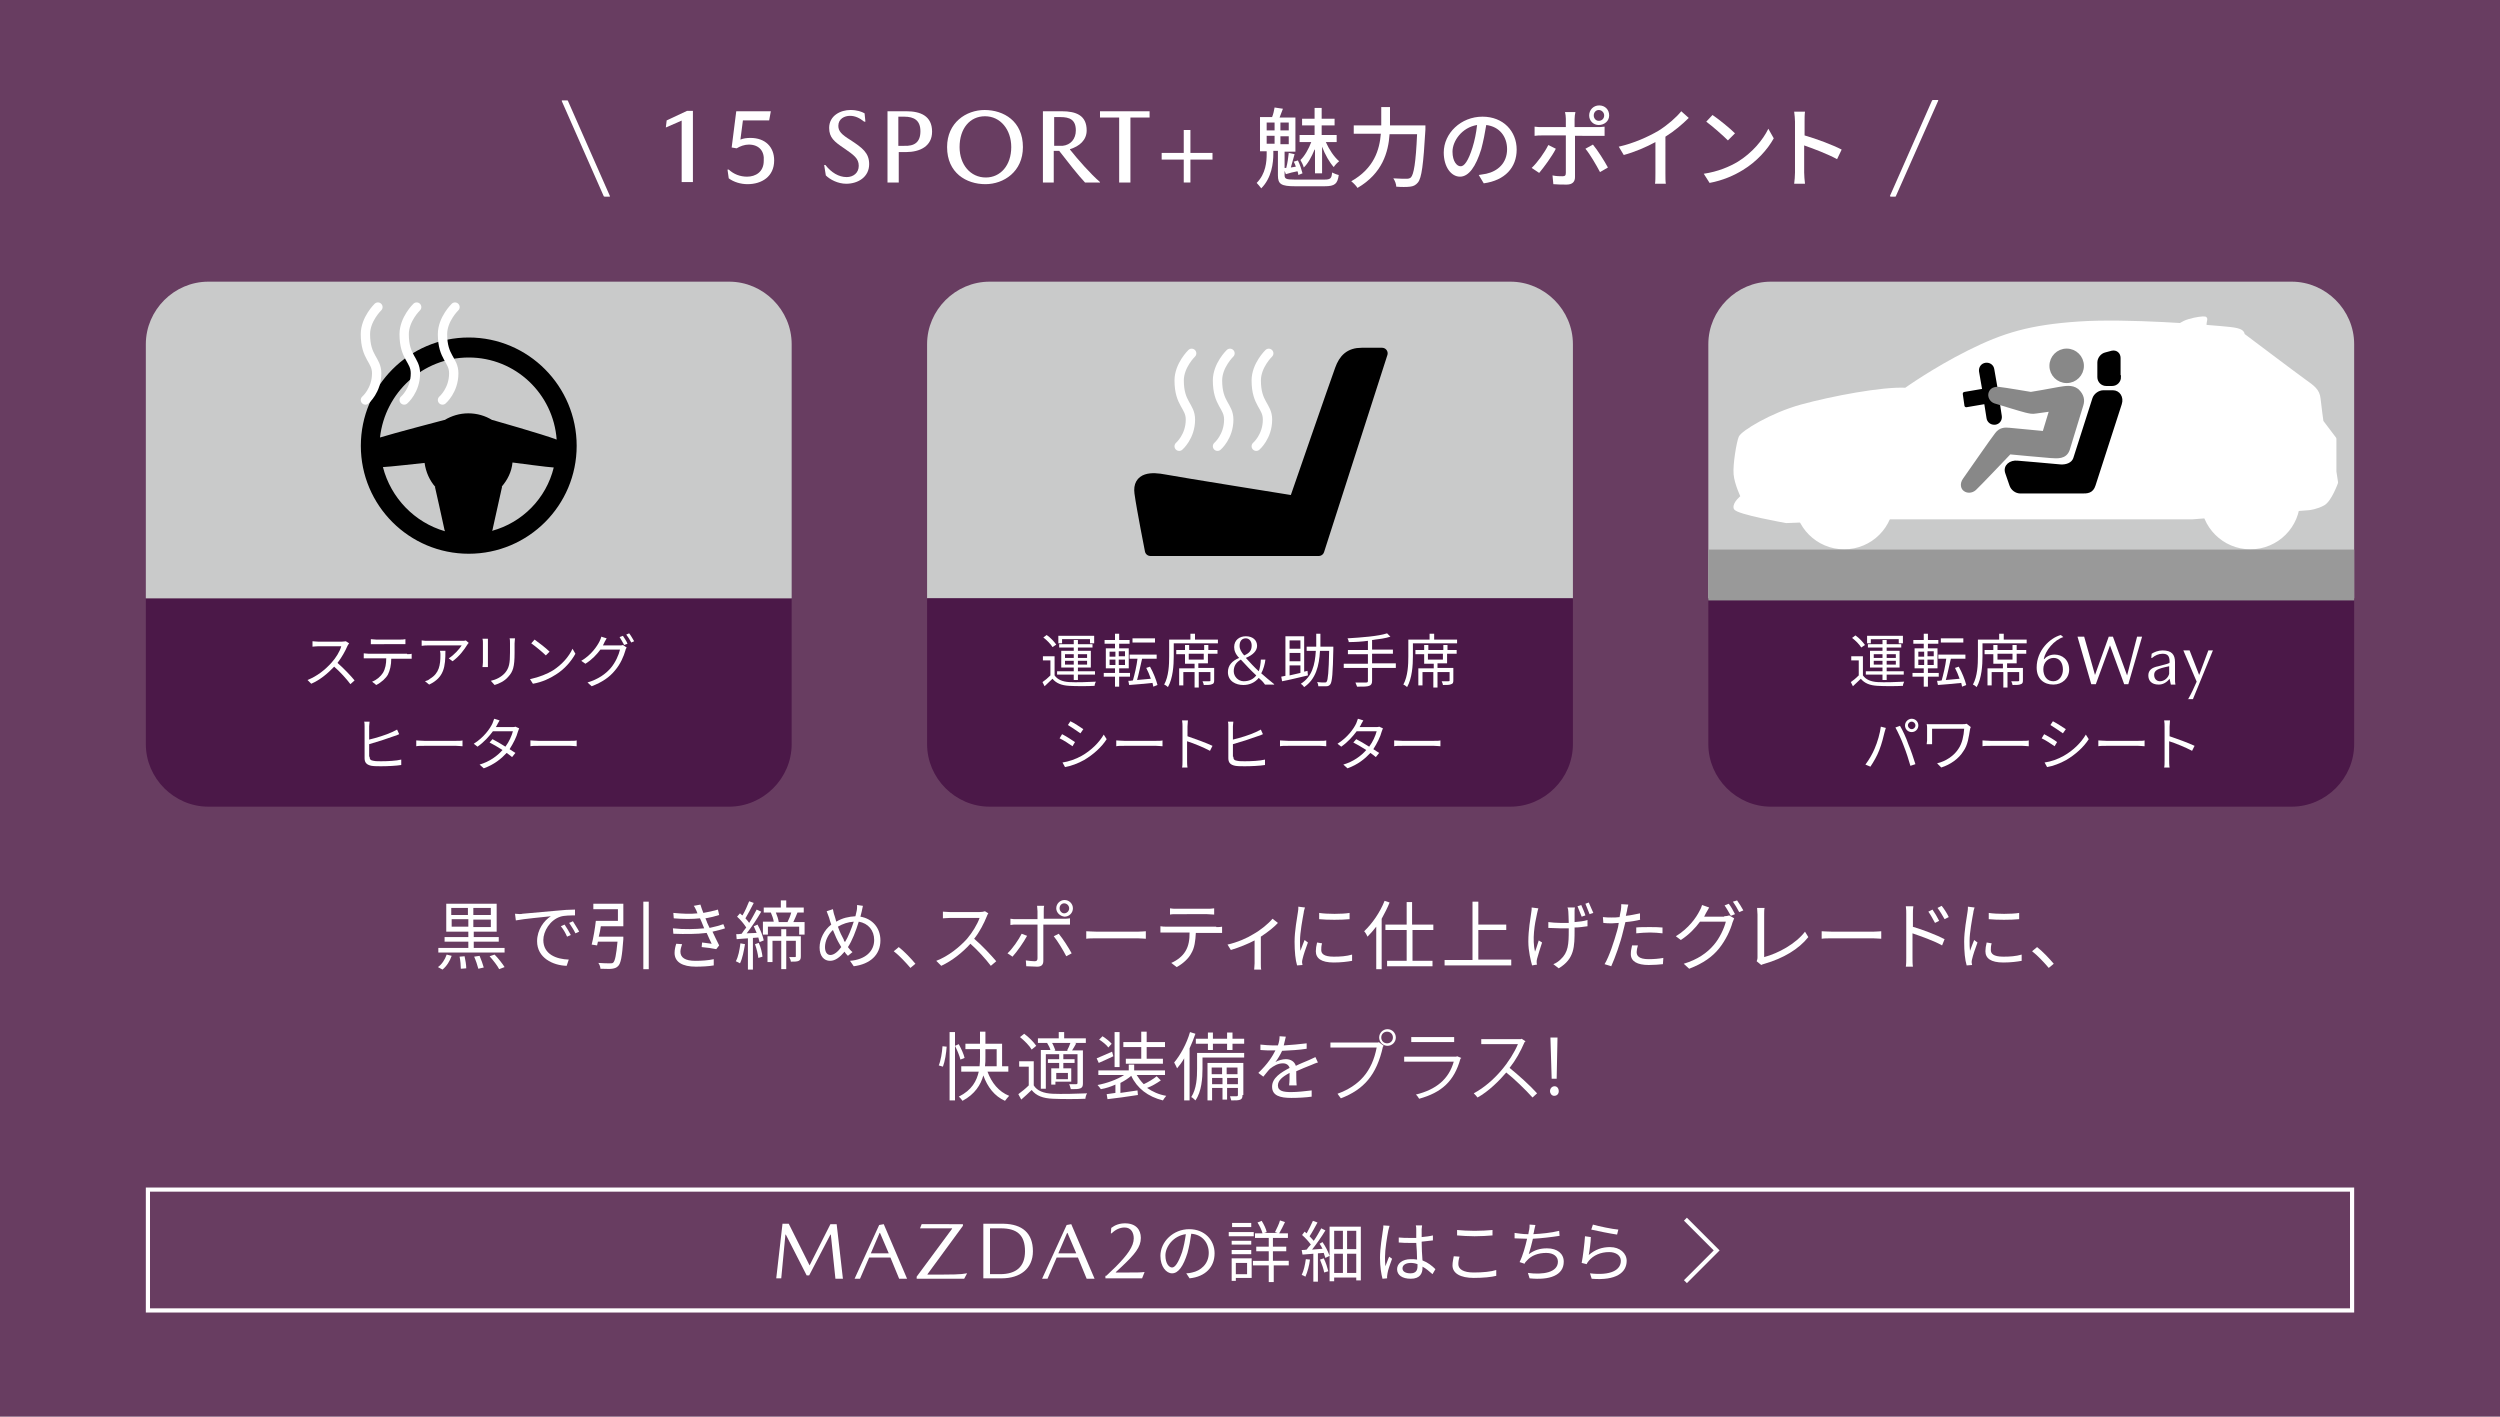 <?xml version="1.0" encoding="utf-8"?>
<!-- Generator: Adobe Illustrator 27.2.0, SVG Export Plug-In . SVG Version: 6.00 Build 0)  -->
<svg version="1.1" id="_レイヤー_1" xmlns="http://www.w3.org/2000/svg" xmlns:xlink="http://www.w3.org/1999/xlink" x="0px"
	 y="0px" width="600px" height="340px" viewBox="0 0 600 340" enable-background="new 0 0 600 340" xml:space="preserve">
<rect y="0" fill="#683D61" width="600" height="340"/>
<g>
	<path fill="#FFFFFF" d="M136.2,24.1l0.1,0.1l10.1,22.9l-0.1,0.1h-1.2l-0.2-0.1l-10.1-22.9l0.1-0.1
		C134.9,24.1,136.2,24.1,136.2,24.1z"/>
	<path fill="#FFFFFF" d="M163.7,28.9l-3.9,1.7l0.2-1.7l4.9-2.3h1.4v17.1h-2.7V28.9H163.7z"/>
	<path fill="#FFFFFF" d="M179.7,34.7c-1,0-2.1,0.4-2.9,0.9l-1.2-0.2l1.1-8.7h8.3l-0.4,2.2h-6.3l-0.6,4.6c0.7-0.3,1.6-0.4,2.4-0.4
		c3.6,0,5.7,2.2,5.7,5.4c0,3.9-3,5.7-6.4,5.7c-1.6,0-3.3-0.5-4.5-1.4l-0.3-2.1h0.3c1.2,1.1,2.7,1.7,4.4,1.7c2,0,4-1.1,4-3.8
		C183.5,36.3,182.2,34.7,179.7,34.7z"/>
	<path fill="#FFFFFF" d="M204,27.8c-1.3,0-2.8,0.7-2.8,2.4c0,1.3,0.8,2.1,2.9,3.4c2.9,1.9,4.5,3.1,4.5,5.8c0,3.1-2.7,4.7-5.5,4.7
		c-2,0-3.9-1-4.9-2l-0.4-2.5h0.3c1.4,1.8,3.2,2.9,5.1,2.9c1.6,0,2.9-1,2.9-2.7c0-1.8-1.2-2.6-3.5-4.2c-2.4-1.6-3.6-2.6-3.6-4.9
		c0-3,2.8-4.3,5.1-4.3c1.6,0,2.7,0.4,3.4,0.8l0.2,2h-0.3C206.3,28.3,205.2,27.8,204,27.8z"/>
	<path fill="#FFFFFF" d="M223.7,31.6c0,3.5-2.9,4.9-6.3,4.9h-1.7v7.3H213V26.7h4.5C220.9,26.7,223.7,27.8,223.7,31.6z M220.9,31.5
		c0-2.6-1.5-3.5-3.9-3.5h-1.4v7h1.4C219.4,35.1,220.9,34.2,220.9,31.5z"/>
	<path fill="#FFFFFF" d="M245.5,35.3c0,5.9-4.6,8.9-9,8.9c-4.6,0-9.2-2.7-9.2-8.9c0-5.9,4.6-8.9,9-8.9
		C240.9,26.4,245.5,29.1,245.5,35.3z M242.7,35.3c0-4.2-2.6-7.4-6.3-7.4c-3.6,0-6.1,2.9-6.1,7.4c0,4.2,2.6,7.3,6.3,7.3
		C240.1,42.6,242.7,39.7,242.7,35.3z"/>
	<path fill="#FFFFFF" d="M260.8,31.3c0,2.3-1.7,3.8-4,4.5v0.1c1.9,2.4,4.9,5.8,7.2,7.8v0.1h-3.6c-1.6-1.7-4.2-5-6.2-7.6h-1.3v7.6
		h-2.6V26.7h4.5C258.3,26.7,260.8,27.7,260.8,31.3z M258.2,31.3c0-2.6-1.5-3.2-3.7-3.2H253V35h2C257,34.8,258.2,33.3,258.2,31.3z"/>
	<path fill="#FFFFFF" d="M264,26.7h11.9v1.5h-4.6v15.6h-2.7V28.2H264V26.7z"/>
	<path fill="#FFFFFF" d="M285.7,36.7h5.3v1.6h-5.3v5.5h-1.6v-5.5h-5.3v-1.6h5.3v-5.5h1.6V36.7z"/>
	<path fill="#FFFFFF" d="M317.9,43.1c1.4,0,1.7-0.3,1.8-1.7c0.4,0.2,1.1,0.5,1.6,0.6c-0.3,2.1-0.9,2.7-3.4,2.7h-7.1
		c-3.3,0-4.1-0.5-4.1-2.6v-5.9h-1.1v0.7c0,2.2-0.4,5.8-2.9,8.3c-0.3-0.4-0.8-1-1.1-1.3c2.2-2.2,2.4-5.1,2.4-7v-0.6h-1.6v-8.2h2.9
		c0.3-0.7,0.5-1.7,0.6-2.3l2,0.3l-0.8,2.1h3.8v8.2h-2.6v3.9h0.4c0.3-1.1,0.5-2.6,0.6-3.6l1.4,0.3c-0.3,1-0.6,2.2-0.9,3.2L311,40
		c-0.1-0.4-0.3-0.8-0.5-1.2l1-0.3c0.5,1,0.9,2.3,1.1,3.1l-1,0.4c0-0.3-0.1-0.6-0.2-0.9c-1,0.2-1.9,0.4-2.8,0.7l-0.3-0.8v1
		c0,0.9,0.3,1.1,2.4,1.1H317.9z M304,31.3h1.9v-1.9H304V31.3z M304,34.5h1.9v-1.9H304V34.5z M309.3,29.4h-2v1.9h2V29.4z M309.3,32.7
		h-2v1.9h2V32.7z M315.5,35.9c-0.7,1.7-1.6,3.4-2.6,4.3c-0.1-0.5-0.5-1.3-0.8-1.8c1-0.9,2-2.7,2.6-4.3h-2.8v-1.7h3.6v-2.3h-3v-1.6h3
		v-2.6h1.7v2.6h3.1v1.6h-3.1v2.3h3.6v1.7h-2.6c0.8,1.8,2,3.6,3.2,4.6c-0.4,0.3-1,0.9-1.3,1.4c-1-1.1-2.1-3-2.8-4.9v6.4h-1.7v-5.7
		H315.5z"/>
	<path fill="#FFFFFF" d="M342.1,30.1c0,0,0,0.7,0,1c-0.5,8.5-0.9,11.6-1.8,12.7c-0.6,0.7-1.1,0.9-1.9,1s-2.1,0.1-3.3,0
		c0-0.6-0.3-1.4-0.7-2c1.4,0.1,2.7,0.1,3.2,0.1s0.7-0.1,1-0.3c0.7-0.7,1.2-3.5,1.5-10.4h-6.6c-0.3,4.3-1.7,9.4-7.7,12.9
		c-0.3-0.5-1-1.2-1.5-1.6c5.5-3.1,6.8-7.6,7.1-11.4h-6.5v-2h6.6v-0.5v-3.9h2.1v3.9v0.5C333.6,30.1,342.1,30.1,342.1,30.1z"/>
	<path fill="#FFFFFF" d="M354.9,42c0.7-0.1,1.3-0.2,1.8-0.3c2.7-0.6,5-2.5,5-5.9c0-3-1.8-5.4-5-5.8c-0.3,1.9-0.7,3.9-1.2,5.8
		c-1.3,4.2-3,6.6-5.1,6.6s-3.9-2.3-3.9-5.8c0-4.6,4.1-8.6,9.3-8.6c5,0,8.2,3.5,8.2,7.9c0,4.3-2.8,7.4-7.9,8.1L354.9,42z M353.4,35.4
		c0.5-1.6,0.9-3.5,1.1-5.4c-3.7,0.6-5.9,3.9-5.9,6.4c0,2.4,1.1,3.5,1.9,3.5C351.4,40,352.4,38.6,353.4,35.4z"/>
	<path fill="#FFFFFF" d="M373.4,35.7c-0.9,1.8-2.9,4.5-4,5.8l-1.8-1.2c1.4-1.3,3.1-3.7,4-5.5L373.4,35.7z M378,32.5v10
		c0,1.1-0.6,1.8-2,1.8c-1,0-2.2,0-3.2-0.1l-0.2-2.1c0.9,0.2,1.8,0.2,2.4,0.2s0.8-0.2,0.8-0.8v-9h-5.6c-0.7,0-1.3,0-1.9,0.1v-2.2
		c0.6,0.1,1.2,0.1,1.9,0.1h5.6v-2c0-0.5-0.1-1.3-0.2-1.6h2.5c-0.1,0.3-0.2,1.2-0.2,1.7v1.9h5.3c0.5,0,1.3,0,1.9-0.1v2.2
		c-0.6,0-1.3,0-1.8,0H378V32.5z M382.3,34.7c1.1,1.3,2.8,4,3.6,5.5l-1.9,1.1c-0.9-1.7-2.4-4.3-3.5-5.6L382.3,34.7z M381.4,27.7
		c0-1.3,1-2.4,2.4-2.4s2.4,1,2.4,2.4S385,30,383.7,30S381.4,29,381.4,27.7z M382.5,27.7c0,0.7,0.5,1.3,1.2,1.3s1.3-0.5,1.3-1.3
		c0-0.7-0.6-1.3-1.3-1.3S382.5,27,382.5,27.7z"/>
	<path fill="#FFFFFF" d="M399.7,41.6c0,0.9,0,2,0.1,2.5h-2.6c0.1-0.5,0.1-1.6,0.1-2.5v-7.5c-2.2,1.2-5,2.4-7.6,3.1l-1.2-2
		c3.6-0.8,7.1-2.4,9.5-3.8c2.1-1.3,4.3-3.2,5.5-4.7l1.8,1.6c-1.5,1.5-3.5,3.2-5.6,4.5L399.7,41.6L399.7,41.6z"/>
	<path fill="#FFFFFF" d="M417.1,38.8c3.4-2.1,6-5.2,7.3-7.9l1.3,2.3c-1.5,2.7-4.1,5.6-7.4,7.6c-2.1,1.3-4.8,2.5-8,3.1l-1.4-2.2
		C412.3,41.2,415.1,40,417.1,38.8z M416.4,32l-1.7,1.7c-1.1-1.1-3.7-3.4-5.2-4.5l1.5-1.6C412.5,28.6,415.2,30.8,416.4,32z"/>
	<path fill="#FFFFFF" d="M440.9,38.2c-2.2-1.2-5.6-2.5-7.9-3.3v6.5c0,0.7,0.1,1.9,0.2,2.7h-2.6c0.1-0.7,0.2-1.9,0.2-2.7V29.2
		c0-0.7-0.1-1.6-0.2-2.4h2.6c-0.1,0.7-0.1,1.6-0.1,2.4v3.3c2.8,0.8,6.8,2.3,8.9,3.4L440.9,38.2z"/>
	<path fill="#FFFFFF" d="M453.6,47l10.1-22.9l0.2-0.1h1.2l0.1,0.1l-10.2,23l-0.1,0.1h-1.2L453.6,47z"/>
</g>
<g>
	<path fill="#FFFFFF" d="M105.1,232.1c0.9-0.6,1.7-1.8,2.1-3l1.2,0.3c-0.4,1.2-1.2,2.5-2.2,3.3L105.1,232.1z M121.1,228.6h-15.9
		v-1.1h7.2V226h-5.7v-1.1h5.7v-1.3h-5.3v-6.7h12.1v6.7h-5.5v1.3h6v1.1h-6v1.5h7.4C121.1,227.5,121.1,228.6,121.1,228.6z
		 M108.3,219.6h4v-1.7h-4V219.6z M112.4,222.4v-1.8h-4v1.8H112.4z M111.5,229.5c0.2,0.9,0.4,2.1,0.4,2.9l-1.3,0.1
		c0-0.7-0.1-2-0.3-2.9L111.5,229.5z M117.8,217.9h-4.2v1.7h4.2V217.9z M117.8,220.7h-4.2v1.8h4.2V220.7z M115.1,229.4
		c0.4,0.9,0.8,2.1,1,2.8l-1.3,0.3c-0.2-0.8-0.6-2-1-2.9L115.1,229.4z M118.7,229.1c0.9,0.9,1.9,2.2,2.4,3l-1.3,0.5
		c-0.4-0.8-1.4-2.1-2.3-3.1L118.7,229.1z"/>
	<path fill="#FFFFFF" d="M125.4,219.3c1.2-0.1,4.5-0.4,7.8-0.7c1.9-0.2,3.6-0.3,4.8-0.3v1.4c-1,0-2.6,0-3.5,0.3
		c-2.5,0.8-4.1,3.5-4.1,5.6c0,3.5,3.2,4.6,6.1,4.7l-0.5,1.5c-3.3-0.1-7.1-1.9-7.1-5.9c0-2.8,1.7-5,3.3-6c-1.6,0.2-6.4,0.6-8.4,1
		l-0.2-1.6C124.5,219.4,125.1,219.4,125.4,219.3z M137,224.4l-0.9,0.4c-0.4-0.9-0.9-1.8-1.5-2.5l0.9-0.4
		C135.9,222.5,136.6,223.6,137,224.4z M139,223.6l-0.9,0.4c-0.4-0.9-1-1.7-1.5-2.5l0.9-0.4C137.9,221.8,138.6,222.8,139,223.6z"/>
	<path fill="#FFFFFF" d="M149.6,224.8c0,0,0,0.4,0,0.6c-0.3,4.2-0.6,5.9-1.3,6.5c-0.4,0.4-0.8,0.5-1.4,0.6c-0.6,0.1-1.7,0-2.8,0
		c0-0.4-0.2-1-0.5-1.4c1.2,0.1,2.4,0.1,2.8,0.1c0.4,0,0.6,0,0.8-0.2c0.4-0.4,0.7-1.8,1-5h-4.7c-0.1,0.3-0.1,0.6-0.2,0.9l-1.3-0.2
		c0.4-1.5,0.8-3.9,1-5.7h5.3v-2.8h-5.9v-1.3h7.2v5.4h-5.4c-0.1,0.8-0.3,1.7-0.5,2.5L149.6,224.8L149.6,224.8z M155.7,216.4v16.2
		h-1.3v-16.2H155.7z"/>
	<path fill="#FFFFFF" d="M174,222.8c-0.8,0.3-1.8,0.5-3,0.8c0.5,1.1,1.1,2.3,1.6,3.3l-0.7,0.9c-0.9-0.2-2.3-0.4-3.5-0.5l0.1-1.1
		c0.9,0.1,1.7,0.2,2.3,0.3c-0.3-0.7-0.8-1.6-1.2-2.6c-2.3,0.3-5.2,0.3-8,0.2l-0.1-1.3c2.7,0.3,5.4,0.2,7.5,0l-0.6-1.5
		c-0.1-0.3-0.3-0.6-0.4-0.9c-1.8,0.2-4,0.2-6.3,0l-0.1-1.3c2.1,0.2,4.1,0.3,5.8,0.1c-0.1-0.2-0.2-0.4-0.2-0.5
		c-0.3-0.6-0.4-0.9-0.7-1.3l1.6-0.3c0.2,0.6,0.4,1.3,0.7,2c1.2-0.2,2.5-0.5,3.5-0.8l0.3,1.3c-0.9,0.3-2.1,0.6-3.3,0.8l0.3,0.7
		c0.1,0.4,0.4,0.9,0.7,1.6c1.4-0.3,2.5-0.6,3.3-0.9L174,222.8z M163.7,226.6c-0.2,0.6-0.4,1.3-0.4,1.8c0,1.4,1.1,2.2,3.6,2.2
		c1.4,0,3.1-0.1,4.4-0.4v1.5c-1.1,0.2-2.8,0.3-4.3,0.3c-3.2,0-5.1-1.1-5.1-3.3c0-0.8,0.2-1.6,0.4-2.2L163.7,226.6z"/>
	<path fill="#FFFFFF" d="M178.8,226.6c-0.3,1.7-0.6,3.4-1.2,4.6c-0.2-0.1-0.7-0.4-1-0.5c0.6-1.1,0.9-2.7,1.1-4.3L178.8,226.6z
		 M181.8,221.9c0.7,1.2,1.3,2.8,1.5,3.8l-1,0.4c-0.1-0.3-0.2-0.7-0.3-1.1l-1.3,0.1v7.6h-1.2v-7.5c-1,0.1-1.9,0.1-2.7,0.2l-0.1-1.2
		c0.4,0,0.8,0,1.3-0.1c0.3-0.5,0.7-1,1.1-1.5c-0.5-0.8-1.4-1.9-2.2-2.6l0.7-0.8c0.2,0.2,0.4,0.4,0.6,0.5c0.6-1,1.2-2.4,1.6-3.4
		l1.1,0.4c-0.6,1.2-1.4,2.7-2,3.7c0.4,0.4,0.7,0.8,0.9,1.1c0.7-1.1,1.3-2.3,1.8-3.2l1.1,0.5c-1,1.7-2.3,3.7-3.5,5.2l2.4-0.1
		c-0.2-0.5-0.5-1.1-0.7-1.6L181.8,221.9z M182.1,226.3c0.5,1,0.8,2.4,0.9,3.3l-1,0.3c-0.1-0.9-0.4-2.2-0.8-3.3L182.1,226.3z
		 M193.1,221.2v3.1h-1.3v-1.9h-7.5v1.9h-1.2v-3.1h2.6c-0.1-0.7-0.4-1.5-0.7-2.2h0.1h-1.8v-1.2h4.1v-1.7h1.3v1.7h4.2v1.2h-1.5
		c-0.3,0.8-0.7,1.6-1,2.3h2.7V221.2z M192.2,229.5c0,0.6-0.1,0.9-0.5,1.1c-0.4,0.2-1,0.2-1.9,0.2c0-0.3-0.2-0.8-0.4-1.1
		c0.7,0,1.2,0,1.4,0s0.2-0.1,0.2-0.2v-3.7h-2.3v6.8h-1.2v-6.8h-2.1v5.1h-1.2v-6.2h3.3V223h1.2v1.7h3.5V229.5z M186.2,219
		c0.3,0.7,0.6,1.6,0.7,2.3h2.1c0.3-0.6,0.7-1.5,0.9-2.3H186.2z"/>
	<path fill="#FFFFFF" d="M207.1,217.4c-0.1,0.4-0.2,1-0.3,1.4s-0.2,0.8-0.3,1.2c2.9,0.5,4.8,2.7,4.8,5.7c0,3.5-2.5,5.7-6.4,6.2
		l-0.9-1.3c3.7-0.3,5.8-2.3,5.8-5c0-2.3-1.4-4-3.7-4.4c-0.7,2.3-1.6,4.6-2.6,6.1c0.3,0.4,0.7,0.9,1.1,1.2l-1.1,0.9
		c-0.3-0.3-0.6-0.6-0.8-1c-1.1,1.3-2.2,2.2-3.5,2.2c-1.4,0-2.5-1.1-2.5-3.2c0-2,1.1-4.2,2.8-5.5c-0.2-0.6-0.4-1.1-0.5-1.6
		c-0.2-0.6-0.4-1.1-0.6-1.6l1.5-0.5c0.1,0.5,0.2,1.1,0.4,1.6c0.1,0.4,0.3,0.9,0.4,1.4c1.5-0.9,3-1.2,4.6-1.3
		c0.1-0.4,0.2-0.9,0.3-1.3c0.1-0.4,0.1-1,0.1-1.4L207.1,217.4z M201.9,227.3c-0.1-0.2-0.3-0.5-0.4-0.7c-0.5-0.8-1.1-2.1-1.6-3.4
		c-1.2,1.1-1.9,2.7-1.9,4.1c0,1.2,0.5,1.9,1.3,1.9C200.2,229.2,201.2,228.3,201.9,227.3z M202.8,226.1c0.8-1.3,1.5-3.1,2.1-4.9
		c-1.4,0.1-2.6,0.5-3.8,1.2c0.4,1.2,1,2.4,1.4,3.1C202.5,225.7,202.6,225.9,202.8,226.1z"/>
	<path fill="#FFFFFF" d="M218.5,232.3c-1.2-1.4-2.7-3-4-4l1.2-1c1.3,1,2.9,2.7,4,4L218.5,232.3z"/>
	<path fill="#FFFFFF" d="M237.2,219.2c-0.1,0.1-0.3,0.5-0.4,0.8c-0.6,1.5-1.7,3.7-3,5.3c1.9,1.6,4.1,4,5.3,5.4l-1.3,1.1
		c-1.2-1.6-3.1-3.7-4.9-5.3c-1.9,2.1-4.4,4.1-7,5.3l-1.2-1.2c2.9-1.1,5.6-3.3,7.4-5.3c1.2-1.4,2.5-3.5,3-5h-7
		c-0.6,0-1.6,0.1-1.8,0.1v-1.6c0.3,0,1.3,0.1,1.8,0.1h6.9c0.6,0,1.1-0.1,1.4-0.2L237.2,219.2z"/>
	<path fill="#FFFFFF" d="M246.5,224.6c-0.8,1.5-2.4,3.8-3.5,5l-1.2-0.8c1.2-1.1,2.7-3.3,3.4-4.7L246.5,224.6z M250.4,221.9v8.7
		c0,1-0.5,1.4-1.5,1.4c-0.8,0-1.8-0.1-2.6-0.1l-0.1-1.4c0.8,0.1,1.6,0.2,2.1,0.2s0.7-0.2,0.7-0.7v-8.1h-5c-0.5,0-1,0-1.5,0.1v-1.5
		c0.5,0.1,1,0.1,1.5,0.1h5v-1.9c0-0.4-0.1-1-0.1-1.3h1.7c-0.1,0.3-0.1,0.9-0.1,1.3v1.8h4.8c0.4,0,1,0,1.5-0.1v1.5c-0.5,0-1,0-1.5,0
		H250.4z M254.1,224.1c1,1.2,2.4,3.4,3.1,4.7l-1.3,0.7c-0.7-1.4-2.1-3.7-3-4.8L254.1,224.1z M253.5,218c0-1.1,0.9-2,2-2s2,0.9,2,2
		s-0.9,2-2,2C254.4,219.9,253.5,219,253.5,218z M254.3,218c0,0.6,0.5,1.2,1.1,1.2c0.6,0,1.2-0.5,1.2-1.2c0-0.6-0.5-1.2-1.2-1.2
		C254.8,216.8,254.3,217.3,254.3,218z"/>
	<path fill="#FFFFFF" d="M260.7,223.5c0.5,0,1.5,0.1,2.5,0.1h9.9c0.9,0,1.5-0.1,1.9-0.1v1.8c-0.4,0-1.1-0.1-1.9-0.1h-9.9
		c-1,0-1.9,0-2.5,0.1V223.5z"/>
	<path fill="#FFFFFF" d="M291.9,222.5c0.4,0,1,0,1.4-0.1v1.5c-0.4,0-1,0-1.4,0H287c-0.1,1.9-0.3,3.6-1.1,4.9c-0.6,1.2-2,2.5-3.5,3.3
		l-1.3-1c1.4-0.6,2.7-1.6,3.4-2.8c0.8-1.3,1-2.8,1-4.5h-5.4c-0.6,0-1.1,0-1.6,0v-1.5c0.5,0.1,1,0.1,1.6,0.1h11.8V222.5z
		 M282.4,219.4c-0.6,0-1.2,0-1.6,0.1V218c0.5,0.1,1,0.1,1.6,0.1h7.3c0.5,0,1.2,0,1.7-0.1v1.5c-0.5,0-1.2-0.1-1.7-0.1H282.4z"/>
	<path fill="#FFFFFF" d="M306.7,221.5c-0.8,0.9-2.4,2.2-4.1,3.3v6.4c0,0.5,0,1.3,0.1,1.5H301c0-0.3,0.1-1,0.1-1.5v-5.5
		c-1.5,0.8-3.7,1.7-5.7,2.3l-0.8-1.3c2.3-0.5,4.8-1.6,6.2-2.5c1.8-1,3.7-2.6,4.6-3.7L306.7,221.5z"/>
	<path fill="#FFFFFF" d="M313.2,217.8c-0.1,0.3-0.3,0.9-0.3,1.2c-0.3,1.6-0.9,4.8-0.9,6.8c0,0.9,0,1.6,0.1,2.4
		c0.3-0.8,0.7-1.9,1-2.6l0.8,0.6c-0.5,1.3-1.1,3.1-1.3,4c-0.1,0.3-0.1,0.6-0.1,0.8l0.1,0.6l-1.3,0.1c-0.4-1.3-0.6-3.3-0.6-5.7
		c0-2.6,0.6-5.7,0.8-7.1c0.1-0.4,0.1-0.9,0.1-1.3L313.2,217.8z M317.3,226.4c-0.2,0.6-0.2,1.2-0.2,1.6c0,0.8,0.5,1.6,3,1.6
		c1.6,0,3-0.1,4.4-0.5v1.5c-1.1,0.2-2.6,0.4-4.4,0.4c-3,0-4.3-1-4.3-2.7c0-0.6,0.1-1.3,0.3-2.1L317.3,226.4z M316.6,219.1
		c1.9,0.3,5.5,0.3,7.3,0v1.5c-1.9,0.2-5.4,0.2-7.3,0V219.1z"/>
	<path fill="#FFFFFF" d="M333.5,216.6c-0.5,1.3-1.2,2.6-1.9,3.9v12.1h-1.3v-10.2c-0.7,0.9-1.4,1.7-2.1,2.4c-0.1-0.3-0.5-1-0.8-1.3
		c1.9-1.8,3.8-4.5,4.9-7.3L333.5,216.6z M339,223.2v7.4h4.8v1.3h-10.9v-1.3h4.7v-7.4h-5.1v-1.3h5.1v-5.4h1.3v5.4h5.1v1.3H339z"/>
	<path fill="#FFFFFF" d="M362.7,230.4v1.3h-16v-1.3h6.7v-14h1.4v5.5h6.7v1.3h-6.7v7.1h7.9V230.4z"/>
	<path fill="#FFFFFF" d="M369.2,218c-0.1,0.3-0.2,0.8-0.3,1.2c-0.6,2.6-1.2,6.3-0.5,9.2c0.3-0.7,0.6-1.8,0.9-2.7l0.8,0.5
		c-0.4,1.2-1,3.1-1.2,3.9c-0.1,0.3-0.1,0.6-0.1,0.8s0,0.4,0.1,0.6l-1.2,0.2c-0.3-1.1-0.9-3.4-0.9-5.7c0-2.9,0.5-5.5,0.7-7
		c0.1-0.4,0.1-0.9,0.1-1.2L369.2,218z M378,217.7c-0.1,0.4-0.1,0.7-0.1,1c0,0.4,0,1.6,0,2.6c1.1-0.1,2.2-0.2,3.1-0.5v1.5
		c-0.9,0.1-1.9,0.3-3.1,0.3v0.5c0,4.1,0,7-3.8,9.3l-1.3-1c0.6-0.2,1.3-0.7,1.7-1.1c1.9-1.7,2-3.7,2-7.1v-0.4c-0.7,0-1.4,0-2,0
		c-0.8,0-2.1-0.1-2.9-0.1v-1.4c0.8,0.1,1.9,0.2,2.9,0.2c0.6,0,1.3,0,2,0c0-1.1-0.1-2.3-0.1-2.7s-0.1-0.8-0.2-1h1.8V217.7z
		 M379.6,220c-0.3-0.8-0.7-1.8-1-2.5l0.9-0.3c0.3,0.7,0.8,1.8,1,2.5L379.6,220z M381.3,216.6c0.3,0.7,0.8,1.8,1.1,2.5l-0.9,0.3
		c-0.3-0.8-0.7-1.8-1-2.5L381.3,216.6z"/>
	<path fill="#FFFFFF" d="M393.8,220.7c-1.2,0.3-2.4,0.5-3.7,0.6c-0.2,0.8-0.4,1.6-0.6,2.4c-0.6,2.6-1.9,6.2-2.8,8.2l-1.6-0.5
		c1.1-1.8,2.3-5.5,3-8c0.2-0.6,0.3-1.2,0.4-1.9c-0.6,0-1.1,0.1-1.6,0.1c-0.8,0-1.4,0-2.1-0.1l-0.1-1.4c0.8,0.1,1.5,0.1,2.1,0.1
		s1.2,0,1.9-0.1c0.1-0.6,0.2-1.2,0.3-1.6c0.1-0.5,0.1-1.1,0.1-1.5l1.7,0.1c-0.1,0.4-0.3,1.1-0.3,1.4l-0.3,1.3
		c1.2-0.1,2.3-0.4,3.4-0.6v1.5H393.8z M393.1,226.9c-0.2,0.6-0.3,1.2-0.3,1.6c0,0.8,0.4,1.7,2.9,1.7c1.2,0,2.4-0.1,3.5-0.3l-0.1,1.5
		c-1,0.1-2.1,0.2-3.4,0.2c-2.8,0-4.3-0.9-4.3-2.6c0-0.7,0.1-1.3,0.3-2.1L393.1,226.9z M392.6,222.6c0.9-0.1,2.1-0.1,3.3-0.1
		c1,0,2.1,0,3.1,0.1v1.4c-0.9-0.1-2-0.2-3-0.2c-1.1,0-2.2,0.1-3.3,0.2v-1.4H392.6z"/>
	<path fill="#FFFFFF" d="M413.8,219.9c0.5,0,0.9-0.1,1.2-0.2l1.2,0.7c-0.1,0.3-0.3,0.7-0.4,1c-0.5,1.8-1.6,4.2-3.2,6.2
		s-3.8,3.6-7.2,4.9l-1.3-1.2c3.3-1,5.6-2.6,7.2-4.5c1.4-1.6,2.5-4,2.9-5.6H408c-1.1,1.5-2.6,3.1-4.6,4.4l-1.2-0.9
		c3.1-1.9,4.9-4.5,5.7-6.1c0.2-0.3,0.5-1,0.6-1.4l1.7,0.6c-0.3,0.5-0.6,1.1-0.8,1.4c-0.1,0.3-0.3,0.5-0.4,0.8h4.8V219.9z
		 M414.9,216.9c0.5,0.6,1.1,1.7,1.5,2.5l-1,0.4c-0.4-0.7-1-1.8-1.5-2.5L414.9,216.9z M416.9,216.1c0.5,0.7,1.2,1.8,1.5,2.4l-1,0.4
		c-0.4-0.8-1-1.8-1.5-2.5L416.9,216.1z"/>
	<path fill="#FFFFFF" d="M421.6,230.7c0.1-0.3,0.2-0.5,0.2-0.9v-10.3c0-0.5-0.1-1.3-0.1-1.6h1.8c-0.1,0.4-0.1,1.1-0.1,1.6v10.2
		c3.4-0.9,7.6-3.2,9.8-6.1l0.8,1.3c-2.3,2.9-6,5.1-10.5,6.4c-0.2,0.1-0.5,0.1-0.8,0.3L421.6,230.7z"/>
	<path fill="#FFFFFF" d="M437.2,223.5c0.5,0,1.5,0.1,2.5,0.1h9.9c0.9,0,1.5-0.1,1.9-0.1v1.8c-0.4,0-1.1-0.1-1.9-0.1h-9.9
		c-1,0-1.9,0-2.5,0.1V223.5z"/>
	<path fill="#FFFFFF" d="M459,222.4c2.4,0.7,5.8,2,7.7,3l-0.6,1.5c-1.9-1.1-5.1-2.2-7.1-2.9v5.9c0,0.6,0,1.5,0.1,2.1h-1.7
		c0.1-0.6,0.1-1.5,0.1-2.1v-10.5c0-0.5,0-1.3-0.1-1.9h1.8c-0.1,0.6-0.1,1.3-0.1,1.9v3H459z M464.4,221.5c-0.5-0.9-1-1.9-1.6-2.7
		l1-0.5c0.5,0.7,1.2,1.9,1.6,2.7L464.4,221.5z M466.7,220.6c-0.5-0.9-1.1-1.9-1.7-2.7l1-0.5c0.5,0.6,1.3,1.8,1.7,2.7L466.7,220.6z"
		/>
	<path fill="#FFFFFF" d="M473.9,217.8c-0.1,0.3-0.3,0.9-0.3,1.2c-0.3,1.6-0.9,4.8-0.9,6.8c0,0.9,0,1.6,0.1,2.4
		c0.3-0.8,0.7-1.9,1-2.6l0.8,0.6c-0.5,1.3-1.1,3.1-1.3,4c-0.1,0.3-0.1,0.6-0.1,0.8l0.1,0.6l-1.3,0.1c-0.4-1.3-0.6-3.3-0.6-5.7
		c0-2.6,0.6-5.7,0.8-7.1c0.1-0.4,0.1-0.9,0.1-1.3L473.9,217.8z M478,226.4c-0.2,0.6-0.2,1.2-0.2,1.6c0,0.8,0.5,1.6,3,1.6
		c1.6,0,3-0.1,4.4-0.5v1.5c-1.1,0.2-2.6,0.4-4.4,0.4c-3,0-4.3-1-4.3-2.7c0-0.6,0.1-1.3,0.3-2.1L478,226.4z M477.3,219.1
		c1.9,0.3,5.5,0.3,7.3,0v1.5c-1.9,0.2-5.4,0.2-7.3,0V219.1z"/>
	<path fill="#FFFFFF" d="M491.7,232.3c-1.2-1.4-2.7-3-4-4l1.2-1c1.3,1,2.9,2.7,4,4L491.7,232.3z"/>
	<path fill="#FFFFFF" d="M225.3,255.7c0.5-1.2,0.8-3.1,0.9-4.6l1,0.1c-0.1,1.5-0.4,3.5-0.9,4.8L225.3,255.7z M227.9,247.7h1.3v16.4
		h-1.3V247.7z M230.5,254.3c-0.2-0.9-0.8-2.3-1.3-3.3l0.9-0.4c0.6,1.1,1.2,2.4,1.4,3.3L230.5,254.3z M237,257.2
		c1,2.7,2.7,4.8,5.2,5.8c-0.3,0.3-0.7,0.8-1,1.2c-2.5-1.1-4.2-3.3-5.2-6.1c-0.6,2.2-2,4.5-5,6.1c-0.2-0.3-0.6-0.8-0.9-1
		c3.2-1.6,4.3-3.8,4.8-6h-4.2v-1.3h4.4c0.1-0.8,0.1-1.5,0.1-2.2v-1.9h-3.5v-1.3h3.5v-2.9h1.3v2.9h4v5.4h1.5v1.3H237z M236.5,253.7
		c0,0.7,0,1.5-0.1,2.2h2.8v-4.1h-2.7V253.7z"/>
	<path fill="#FFFFFF" d="M248.1,260.5c0.8,1.3,2.4,1.9,4.5,2c2,0.1,6.1,0,8.3-0.1c-0.2,0.3-0.4,0.9-0.4,1.3c-2,0.1-5.8,0.1-7.8,0
		c-2.4-0.1-4-0.7-5.1-2.1c-0.8,0.8-1.6,1.5-2.5,2.3l-0.7-1.3c0.8-0.6,1.7-1.3,2.5-2.1V256h-2.3v-1.3h3.5L248.1,260.5L248.1,260.5z
		 M247.6,251.9c-0.5-0.9-1.7-2.1-2.8-3l1-0.8c1.1,0.8,2.3,2,2.9,2.9L247.6,251.9z M252,250.3h-2.9v-1.1h5v-1.5h1.3v1.5h5.2v1.1h-2.8
		l0.5,0.1c-0.3,0.6-0.7,1.2-1,1.7h2.6v7.9c0,0.6-0.1,1-0.6,1.2s-1.2,0.2-2.3,0.2c-0.1-0.3-0.2-0.8-0.4-1.2c0.8,0,1.5,0,1.7,0
		s0.3-0.1,0.3-0.3V253h-3.4v1.2h2.7v0.9h-2.7v1.3h1.9v3.2h-3.8v0.7h-1v-3.9h1.9v-1.3h-2.7v-0.9h2.7V253H251v8.3h-1.2V252h2.3
		c-0.1-0.5-0.5-1.2-0.8-1.7L252,250.3z M256.1,252.1c0.3-0.5,0.6-1.2,0.8-1.8h-4.4c0.3,0.5,0.6,1.3,0.8,1.8l-0.3,0.1h3.3
		L256.1,252.1z M256.3,257.5h-2.8v1.5h2.8V257.5z"/>
	<path fill="#FFFFFF" d="M267.2,253.5c-1.2,0.6-2.4,1.1-3.5,1.6l-0.5-1.1c1-0.4,2.3-1,3.7-1.6L267.2,253.5z M278.6,259.3
		c-1,0.7-2.2,1.4-3.3,1.8c1.3,0.9,2.8,1.6,4.6,1.9c-0.3,0.3-0.6,0.8-0.8,1.1c-3.6-0.9-6.2-2.9-7.6-5.9l0,0c-0.7,0.6-1.6,1.2-2.6,1.7
		v2.4c1.3-0.2,2.7-0.4,4.1-0.6l0.1,1.1c-2.6,0.4-5.4,0.8-7.3,1l-0.2-1.2c0.6-0.1,1.3-0.2,2.1-0.3v-2c-1.1,0.5-2.3,0.9-3.5,1.1
		c-0.2-0.3-0.5-0.7-0.8-1c2.2-0.4,4.7-1.3,6.4-2.4h-6.2v-1.1h7.3v-1.4h1.3v1.4h7.4v1.1h-6.8c0.5,0.8,1,1.5,1.7,2.2
		c1.1-0.5,2.4-1.3,3.1-1.9L278.6,259.3z M266,251.4c-0.4-0.6-1.4-1.4-2.2-1.9l0.8-0.8c0.8,0.5,1.8,1.3,2.2,1.8L266,251.4z
		 M268.7,256.1h-1.2v-8.4h1.2V256.1z M273.9,251.3h-4.3v-1.2h4.3v-2.5h1.3v2.5h4.4v1.2h-4.4v2.8h3.9v1.2h-8.9v-1.2h3.7V251.3z"/>
	<path fill="#FFFFFF" d="M286.9,248.1c-0.4,1.2-0.9,2.4-1.4,3.5v12.5h-1.3V254c-0.5,0.9-1.1,1.7-1.7,2.4c-0.1-0.3-0.5-1-0.7-1.4
		c1.5-1.8,3-4.5,3.8-7.3L286.9,248.1z M298.7,253.8h-10.1v2.7c0,2.2-0.2,5.5-1.7,7.6c-0.2-0.2-0.7-0.7-1-0.8c1.3-2,1.4-4.8,1.4-6.8
		v-3.8h11.3v1.1H298.7z M289.9,250.5H287v-1.2h2.9v-1.5h1.2v1.5h3.4v-1.5h1.3v1.5h2.8v1.2h-2.8v1.5h-1.3v-1.5h-3.4v1.5h-1.2V250.5z
		 M298.2,262.8c0,0.6-0.1,0.9-0.5,1.1s-1.1,0.2-2.2,0.2c-0.1-0.3-0.2-0.7-0.3-1c0.8,0,1.4,0,1.6,0s0.3-0.1,0.3-0.3v-1.7h-2.6v2.8
		h-1.1v-2.8h-2.5v3h-1.1v-9h8.6v7.7H298.2z M290.8,256.2v1.6h2.5v-1.6H290.8z M293.4,260.2v-1.5h-2.5v1.5H293.4z M294.4,256.2v1.6
		h2.6v-1.6H294.4z M297.1,260.2v-1.5h-2.6v1.5H297.1z"/>
	<path fill="#FFFFFF" d="M309.4,260.3c0.1-0.7,0.1-1.8,0.1-2.8c-1.7,0.9-2.8,1.8-2.8,3c0,1.4,1.4,1.6,3.2,1.6c1.4,0,3.3-0.2,4.9-0.4
		v1.5c-1.4,0.2-3.3,0.3-4.9,0.3c-2.6,0-4.6-0.5-4.6-2.7c0-2.1,2.1-3.4,4.2-4.5c-0.2-0.7-0.8-1.1-1.6-1.1c-1.2,0-2.2,0.6-3.1,1.3
		c-0.5,0.5-1,1.2-1.6,1.9l-1.2-0.9c2.3-2.2,3.4-4,4.1-5.4h-0.7c-0.8,0-2,0-2.9-0.1v-1.3c1,0.1,2.2,0.2,3,0.2c0.4,0,0.8,0,1.2,0
		c0.3-0.8,0.4-1.6,0.4-2.2l1.5,0.1c-0.1,0.5-0.3,1.2-0.5,2.1c1.8-0.1,3.8-0.3,5.5-0.5v1.3c-1.8,0.3-4,0.4-5.9,0.5
		c-0.4,0.9-1,1.9-1.6,2.7c0.6-0.4,1.7-0.7,2.5-0.7c1.2,0,2.1,0.6,2.4,1.6c1.2-0.6,2.3-1,3.2-1.4c0.5-0.2,1-0.5,1.5-0.7l0.6,1.3
		c-0.5,0.1-1.1,0.4-1.6,0.6c-1,0.4-2.3,0.9-3.6,1.5c0,1,0,2.5,0.1,3.4h-1.8V260.3z"/>
	<path fill="#FFFFFF" d="M319.3,250.2h11.5l0.1-0.1l1.2,0.9c-0.1,0.1-0.1,0.1-0.2,0.2c-1.5,6.8-4.6,10.3-10.1,12.4
		c-0.2-0.3-0.6-0.8-0.8-1.1c5.2-1.9,8.3-5.3,9.4-11.1h-11.1V250.2z M333,247c1.1,0,2,0.9,2,2s-0.9,2-2,2s-2-0.9-2-2
		S331.9,247,333,247z M334.3,249c0-0.8-0.6-1.4-1.4-1.4s-1.4,0.6-1.4,1.4c0,0.8,0.6,1.4,1.4,1.4C333.8,250.4,334.3,249.7,334.3,249z
		"/>
	<path fill="#FFFFFF" d="M350.7,253.9c0,0.1-0.1,0.1-0.2,0.2c-1.5,5.4-4.5,8.1-9.9,9.6c-0.2-0.3-0.5-0.8-0.8-1
		c4.9-1.2,7.9-3.7,9.1-7.9H337v-1.2h12.5l0.2-0.1L350.7,253.9z M349,250.1h-10.3v-1.2H349V250.1z"/>
	<path fill="#FFFFFF" d="M366.1,249.9c0,0.1-0.1,0.2-0.2,0.2c-1,2.3-2.1,4.3-3.6,6.2c2,1.6,4.9,4.2,6.6,6.1l-1.1,1
		c-1.6-1.8-4.5-4.6-6.3-6c-1.6,1.9-4.3,4.6-6.9,6c-0.2-0.3-0.6-0.7-0.9-1c5-2.7,8.9-7.8,10.6-11.8h-8.8v-1.2h9.5l0.2-0.1
		L366.1,249.9z"/>
	<path fill="#FFFFFF" d="M372,261.9c0-0.7,0.5-1.2,1.1-1.2s1,0.5,1,1.2c0,0.6-0.4,1.1-1.1,1.1C372.4,263,372,262.4,372,261.9z
		 M373.6,258.9h-1.2l-0.3-9.9h1.7L373.6,258.9z"/>
</g>
<g>
	<g>
		<defs>
			<path id="SVGID_1_" d="M565,82.6c0-8.2-6.8-15-15-15H425c-8.2,0-15,6.8-15,15v96c0,8.2,6.8,15,15,15h125c8.2,0,15-6.8,15-15V82.6
				z"/>
		</defs>
		<clipPath id="SVGID_00000093155862541886107270000012424759925483072424_">
			<use xlink:href="#SVGID_1_"  overflow="visible"/>
		</clipPath>
		<g clip-path="url(#SVGID_00000093155862541886107270000012424759925483072424_)">
			<rect x="410" y="143.6" fill="#4B1848" width="155" height="50"/>
			<g>
				<g>
					<path fill="#FFFFFF" d="M447.1,162.1c0.7,1,1.9,1.5,3.5,1.6c1.5,0.1,4.8,0,6.4-0.1c-0.1,0.2-0.3,0.7-0.3,1
						c-1.6,0.1-4.5,0.1-6.1,0c-1.8-0.1-3.1-0.6-4-1.7c-0.6,0.6-1.3,1.2-1.9,1.8l-0.5-1c0.6-0.4,1.3-1,1.9-1.6v-3.6h-1.8v-1h2.8
						V162.1z M446.7,155.4c-0.4-0.7-1.4-1.7-2.2-2.3l0.8-0.6c0.9,0.6,1.8,1.6,2.3,2.3L446.7,155.4z M451.8,161.9h-4v-0.8h4v-0.9h-3
						v-4h3v-0.8h-3.5v-0.8h3.5v-1h1v1h3.5v0.8h-3.5v0.8h3.1v4h-3.1v0.9h4.1v0.8h-4.1v1.3h-1V161.9z M449,154.4h-0.9v-1.8h8.6v1.8h-1
						v-1H449V154.4z M449.7,157.9h2.1V157h-2.1V157.9z M451.8,159.5v-0.9h-2.1v0.9H451.8z M452.8,157v0.9h2.2V157H452.8z M455,158.6
						h-2.2v0.9h2.2V158.6z"/>
					<path fill="#FFFFFF" d="M462.7,162.4v2.4h-1v-2.4H459v-0.9h2.7v-1.1h-2.2v-4.8h2.2v-1.1h-2.5v-0.9h2.5v-1.5h1v1.5h2.5v0.9h-2.5
						v1.1h2.3v4.8h-2.3v1.1h2.6v0.9H462.7z M460.4,157.6h1.4v-1.2h-1.4V157.6z M460.4,159.6h1.4v-1.3h-1.4V159.6z M464.1,156.3h-1.5
						v1.2h1.5V156.3z M464.1,158.3h-1.5v1.3h1.5V158.3z M470.9,164.8c-0.1-0.3-0.1-0.6-0.2-0.9c-2,0.2-4.1,0.4-5.6,0.5l-0.2-1
						c0.3,0,0.7,0,1.1-0.1c0.4-1.4,0.9-3.5,1.1-5.2h-1.9v-1h6.5v1h-3.5c-0.4,1.7-0.8,3.7-1.2,5.1c1-0.1,2.2-0.2,3.3-0.3
						c-0.3-0.9-0.7-1.8-1.1-2.6l0.9-0.3c0.8,1.4,1.5,3.2,1.8,4.4L470.9,164.8z M471.2,154.2h-5.4v-1h5.4V154.2z"/>
					<path fill="#FFFFFF" d="M486.4,153.5v0.9h-10.6v3.1c0,2.2-0.2,5.3-1.4,7.4c-0.2-0.2-0.6-0.5-0.9-0.6c1.1-2,1.2-4.8,1.2-6.8v-4
						h5.1v-1.4h1.1v1.4L486.4,153.5L486.4,153.5z M484,156h2.3v0.9H484v2.3h-2.3v1.1h3.8v3c0,0.5-0.1,0.8-0.5,0.9
						c-0.4,0.2-1,0.2-2,0.2c0-0.3-0.2-0.6-0.3-0.9c0.8,0,1.4,0,1.6,0s0.3,0,0.3-0.2v-2h-2.8v3.7h-1v-3.7H478v3.2h-1v-4.1h3.7v-1.1
						h-2.3V157h-2.1v-1h2.1v-1.2h1v1.2h3.6v-1.2h1L484,156L484,156z M483,156.9h-3.6v1.4h3.6V156.9z"/>
					<path fill="#FFFFFF" d="M493.1,157.1c1.8,0,3.5,1.2,3.5,3.6c0,2.1-1.7,3.6-3.8,3.6c-2.2,0-4-1.3-4-4.1c0-4.1,3.2-7.1,5.8-7.8
						l0.6,0.5c-2.2,0.7-4.3,3.2-4.7,5.3h0.1C491.1,157.6,492,157.1,493.1,157.1z M492.8,163.5c1.4,0,2.3-1.3,2.3-2.8
						c0-1.6-0.8-2.8-2.2-2.8s-2.5,1.1-2.5,2.7C490.4,162.3,491.3,163.5,492.8,163.5z"/>
					<path fill="#FFFFFF" d="M506.4,154.9l-3.4,9.3h-1.1l-3.3-11.4h1.6l2.6,9.2l0,0l3.3-9.2h1l3.4,9.3l0,0l2.4-9.3h1.2l-3.3,11.4h-1
						L506.4,154.9L506.4,154.9z"/>
					<path fill="#FFFFFF" d="M520.7,162.9c-0.7,0.9-1.6,1.4-2.6,1.4c-1.8,0-2.5-1-2.5-2.2s0.8-1.9,2.4-2.2c2-0.5,2.7-0.7,2.7-0.9
						v-0.2c0-1.4-0.5-1.9-1.7-1.9c-0.9,0-1.8,0.4-2.5,1h-0.2l0.1-1c0.6-0.4,1.6-0.8,2.6-0.8c2.2,0,3,1,3,2.8v4c0,0.5,0,1,0.1,1.4
						H521L520.7,162.9z M520.6,161.7v-1.8c-2.9,0.6-3.6,1-3.6,2.1c0,0.8,0.5,1.5,1.4,1.5C519.5,163.5,520.4,162.6,520.6,161.7z"/>
					<path fill="#FFFFFF" d="M525.1,167.9c0.8-1.4,1.5-2.9,2.1-4.3l-3.2-7.5h1.5l2.3,5.9l0,0l2.2-5.9h1.1l-4.8,11.7h-1.2V167.9z"/>
					<path fill="#FFFFFF" d="M451.4,174.4l1.2,0.3c-0.1,0.3-0.2,0.7-0.3,1c-0.2,0.9-0.7,2.9-1.3,4.4c-0.5,1.3-1.3,2.7-2.1,3.9
						l-1.2-0.5c0.9-1.2,1.7-2.6,2.2-3.8C450.6,178.1,451.2,176,451.4,174.4z M454.9,174.6l1.1-0.4c0.6,1,1.5,2.9,2,4.4
						c0.6,1.4,1.3,3.5,1.7,4.8l-1.2,0.4c-0.4-1.4-1-3.3-1.6-4.8C456.4,177.6,455.5,175.7,454.9,174.6z M458.8,172.5
						c0.9,0,1.6,0.7,1.6,1.6s-0.7,1.6-1.6,1.6s-1.6-0.7-1.6-1.6S458,172.5,458.8,172.5z M458.8,175c0.5,0,0.9-0.4,0.9-0.9
						s-0.4-0.9-0.9-0.9s-0.9,0.4-0.9,0.9C457.9,174.5,458.3,175,458.8,175z"/>
					<path fill="#FFFFFF" d="M473,174.5c-0.1,0.1-0.2,0.5-0.2,0.6c-0.3,1.7-0.5,3.7-1.6,5.2c-1.1,1.8-3.1,3.2-5.3,3.9l-1-1
						c2.1-0.5,4.1-1.8,5.2-3.6c0.8-1.2,1.2-3,1.3-4.7h-7.7v2.8c0,0.2,0,0.6,0,0.9h-1.3c0-0.3,0.1-0.6,0.1-0.9v-3
						c0-0.3,0-0.6-0.1-0.9c0.4,0,0.9,0,1.5,0h7.2c0.3,0,0.6,0,0.9-0.1L473,174.5z"/>
					<path fill="#FFFFFF" d="M475.8,177.7c0.4,0,1.2,0.1,1.9,0.1h7.7c0.7,0,1.2,0,1.5-0.1v1.4c-0.3,0-0.9-0.1-1.5-0.1h-7.7
						c-0.8,0-1.5,0-1.9,0.1V177.7z"/>
					<path fill="#FFFFFF" d="M493.7,178.1l-0.6,1c-0.7-0.5-2.2-1.5-3.1-1.9l0.6-1C491.4,176.6,493.1,177.6,493.7,178.1z
						 M495.3,181.4c2.3-1.3,4.2-3.2,5.3-5.1l0.7,1.1c-1.2,1.9-3.2,3.7-5.4,5c-1.4,0.8-3.3,1.5-4.6,1.7l-0.6-1.1
						C492.2,182.8,493.9,182.2,495.3,181.4z M495.8,175l-0.7,1c-0.7-0.5-2.2-1.5-3-2l0.6-0.9C493.5,173.5,495.2,174.6,495.8,175z"/>
					<path fill="#FFFFFF" d="M503.6,177.7c0.4,0,1.2,0.1,1.9,0.1h7.7c0.7,0,1.2,0,1.5-0.1v1.4c-0.3,0-0.9-0.1-1.5-0.1h-7.7
						c-0.8,0-1.5,0-1.9,0.1V177.7z"/>
					<path fill="#FFFFFF" d="M526.1,180.2c-1.5-0.8-3.9-1.8-5.5-2.3v4.6c0,0.4,0,1.2,0.1,1.7h-1.3c0.1-0.4,0.1-1.1,0.1-1.7v-8.1
						c0-0.4,0-1-0.1-1.5h1.4c0,0.4-0.1,1-0.1,1.5v2.3c1.8,0.6,4.5,1.6,6,2.3L526.1,180.2z"/>
				</g>
			</g>
			<g>
				<rect x="410" y="67.6" fill="#C9CACA" width="155" height="76"/>
			</g>
			<g>
				<g>
					
						<circle fill="#FFFFFF" stroke="#FFFFFF" stroke-width="0.876" stroke-linecap="round" stroke-linejoin="round" stroke-miterlimit="10" cx="442.6" cy="119.9" r="11.5"/>
					
						<circle fill="#FFFFFF" stroke="#FFFFFF" stroke-width="0.876" stroke-linecap="round" stroke-linejoin="round" stroke-miterlimit="10" cx="540.1" cy="119.9" r="11.5"/>
					
						<path fill="#FFFFFF" stroke="#FFFFFF" stroke-width="0.876" stroke-linecap="round" stroke-linejoin="round" stroke-miterlimit="10" d="
						M428.7,125.1c0,0-11.9-2.1-12.2-3.2s1.7-2.7,1.7-2.7s-1.5-3.1-1.7-5.4s0.7-7.6,1.2-8.8s7.4-5.5,14.7-7.5s19.4-4.3,25-4
						c0,0,6.7-4.8,15.1-9s14.7-6.1,26.4-6.9s31.1,0.8,34.1,1.1c3.1,0.3,5.3,0.4,5.3,1.7c0,0,12.6,9.5,14.7,11
						c2.1,1.5,3.3,2.3,3.5,4.3s0.7,5.5,0.7,5.5l3.1,4.1v7.9l0.4,2.6c0,0-1.5,4.2-3.1,5.1s-3.4,1.1-3.4,1.1l-28,2.2h-75.6
						L428.7,125.1z"/>
					
						<path fill="#FFFFFF" stroke="#FFFFFF" stroke-width="0.876" stroke-linecap="round" stroke-linejoin="round" stroke-miterlimit="10" d="
						M522.9,78.3c0,0,0.8-0.8,2.5-1.3s3.4-0.7,3.8-0.6s-0.4,1.2,0.1,2.5"/>
				</g>
				<g>
					<circle fill="#888888" stroke="#888888" stroke-width="0.876" stroke-miterlimit="10" cx="496" cy="87.8" r="3.7"/>
					<path stroke="#000000" stroke-width="0.876" stroke-linecap="round" stroke-linejoin="round" stroke-miterlimit="10" d="
						M471.5,94.5l4.7-0.8l-0.8-4.6c-0.1-0.8,0.4-1.5,1.2-1.6c0.8-0.1,1.5,0.4,1.6,1.2l0.8,4.6l0.5,3.3l0.5,3.3
						c0.1,0.8-0.4,1.5-1.2,1.6c-0.1,0-0.2,0-0.2,0c-0.7,0-1.3-0.5-1.4-1.2l-0.6-3.8l-4.7,0.8L471.5,94.5z"/>
					<path fill="#888888" stroke="#888888" stroke-width="0.876" stroke-miterlimit="10" d="M499.6,97.1l-3.3,10.8
						c-0.7,1.9-2.5,1.7-4.1,1.6s-9.9-0.9-9.9-0.9s-7.6,8-8.4,8.7s-1.8,0.6-2.3,0.2c-0.5-0.3-0.9-1.3-0.1-2.4s6.8-9.8,7.7-10.9
						c0.9-1.2,2-1.2,3-1.1s8.4,0.8,8.4,0.8l1.7-5.6c0,0-2.8,0.4-3.6,0.5c-1,0.2-1.6,0-2.5-0.2s-6.4-1.9-7.4-2.2
						c-0.9-0.3-1.4-1.3-1.1-2.1c0.3-0.8,1-1.1,2.1-1s7.6,1.2,7.6,1.2s5.4-0.9,6.8-1.2c1.4-0.2,3-0.6,4.3,0.4
						C499.8,94.9,499.9,96.1,499.6,97.1z"/>
					<path stroke="#000000" stroke-width="0.876" stroke-miterlimit="10" d="M502.5,116.4l6.3-19.5c0.5-1.5-0.4-2.8-1.7-2.8h-2.3
						c-0.9,0-1.9,0.7-2.2,1.6l-4.6,14.4c-0.5,1.4-2.1,1.9-3.5,1.8c-1.9-0.2-10.3-0.9-10.3-0.9c-1.6-0.2-3.1,0.9-2.5,2.5l1,2.9
						c0.3,0.9,1.2,1.6,2.2,1.6h8.8c0.9,0,2.4,0,3.3,0h2.7C500.9,118,502,118,502.5,116.4z"/>
					<path stroke="#000000" stroke-width="0.876" stroke-miterlimit="10" d="M508.6,90.5c0,0.9-0.7,1.7-1.7,1.7h-1.4
						c-0.9,0-1.7-0.7-1.7-1.7V87c0-0.9,0.7-1.8,1.6-2l1.5-0.4c0.9-0.2,1.6,0.4,1.6,1.3v4.6H508.6z"/>
				</g>
			</g>
		</g>
	</g>
</g>
<g>
	<g>
		<defs>
			<path id="SVGID_00000104690964774145155180000000522375814045706420_" d="M190,82.6c0-8.2-6.8-15-15-15H50c-8.2,0-15,6.8-15,15
				v96c0,8.2,6.8,15,15,15h125c8.2,0,15-6.8,15-15V82.6z"/>
		</defs>
		<clipPath id="SVGID_00000041998004560862278740000003646513215282501761_">
			<use xlink:href="#SVGID_00000104690964774145155180000000522375814045706420_"  overflow="visible"/>
		</clipPath>
		<g clip-path="url(#SVGID_00000041998004560862278740000003646513215282501761_)">
			<rect x="35" y="143.6" fill="#4B1848" width="155" height="50"/>
			<g>
				<g>
					<path fill="#FFFFFF" d="M83.8,154.4c-0.1,0.1-0.3,0.4-0.4,0.6c-0.5,1.2-1.4,2.8-2.4,4.1c1.5,1.3,3.2,3.1,4.1,4.2l-1,0.9
						c-0.9-1.2-2.4-2.9-3.9-4.2c-1.5,1.6-3.4,3.2-5.5,4.1l-0.9-0.9c2.3-0.9,4.3-2.5,5.8-4.2c1-1.1,2-2.7,2.3-3.9h-5.5
						c-0.5,0-1.3,0.1-1.4,0.1v-1.3c0.2,0,1,0.1,1.4,0.1H82c0.5,0,0.8-0.1,1-0.1L83.8,154.4z"/>
					<path fill="#FFFFFF" d="M97.7,157c0.3,0,0.8,0,1.1-0.1v1.2c-0.3,0-0.8,0-1.1,0h-3.8c0,1.5-0.3,2.8-0.8,3.8
						c-0.5,0.9-1.6,1.9-2.8,2.5l-1-0.8c1.1-0.4,2.1-1.3,2.6-2.1c0.6-1,0.8-2.2,0.8-3.5h-4.2c-0.4,0-0.8,0-1.2,0v-1.2
						c0.4,0,0.8,0.1,1.2,0.1h9.2V157z M90.3,154.6c-0.5,0-0.9,0-1.3,0v-1.2c0.4,0,0.8,0.1,1.3,0.1H96c0.4,0,0.9,0,1.3-0.1v1.2
						c-0.4,0-0.9,0-1.3,0H90.3z"/>
					<path fill="#FFFFFF" d="M112.5,154.3c-0.1,0.1-0.3,0.3-0.4,0.5c-0.6,1-1.9,2.8-3.5,3.9l-0.9-0.7c1.3-0.8,2.6-2.3,3.1-3.1h-8
						c-0.5,0-1,0-1.6,0.1v-1.3c0.5,0.1,1.1,0.1,1.6,0.1h8c0.3,0,0.8,0,1-0.1L112.5,154.3z M106.9,156.2c0,3.8-0.3,6.4-3.9,8.1
						l-1-0.8c0.4-0.1,0.9-0.3,1.2-0.6c2.2-1.3,2.5-3.3,2.5-5.7c0-0.3,0-0.6-0.1-1H106.9z"/>
					<path fill="#FFFFFF" d="M117.1,153.3c0,0.3,0,0.7,0,1v4.7c0,0.3,0,0.8,0,1.1h-1.3c0-0.2,0.1-0.7,0.1-1.1v-4.7
						c0-0.3,0-0.7-0.1-1H117.1z M123.6,153.2c0,0.3-0.1,0.7-0.1,1.2v2.3c0,3.4-0.4,4.5-1.5,5.7c-0.9,1.1-2.3,1.7-3.3,2l-0.9-1
						c1.3-0.3,2.5-0.9,3.4-1.9c1-1.2,1.2-2.3,1.2-4.9v-2.2c0-0.5,0-0.9-0.1-1.2L123.6,153.2L123.6,153.2z"/>
					<path fill="#FFFFFF" d="M132.7,160.9c2.2-1.4,3.9-3.4,4.7-5.2l0.7,1.2c-1,1.8-2.6,3.7-4.7,5c-1.4,0.9-3.2,1.8-5.5,2.2l-0.7-1.1
						C129.5,162.5,131.4,161.7,132.7,160.9z M131.9,156.4l-0.9,0.9c-0.7-0.7-2.5-2.2-3.5-2.9l0.8-0.9
						C129.3,154.2,131.1,155.6,131.9,156.4z"/>
					<path fill="#FFFFFF" d="M148.6,154.9c0.4,0,0.7,0,0.9-0.1l0.9,0.6c-0.1,0.2-0.3,0.5-0.3,0.7c-0.4,1.4-1.2,3.3-2.5,4.8
						c-1.3,1.6-3,2.8-5.6,3.8l-1-0.9c2.6-0.8,4.3-2,5.6-3.5c1.1-1.3,1.9-3.1,2.2-4.4h-4.7c-0.9,1.2-2,2.4-3.6,3.4l-1-0.7
						c2.4-1.4,3.8-3.5,4.4-4.7c0.1-0.3,0.4-0.8,0.4-1.1l1.3,0.4c-0.2,0.4-0.5,0.8-0.6,1.1c-0.1,0.2-0.2,0.4-0.3,0.6L148.6,154.9
						L148.6,154.9z M149.5,152.6c0.3,0.5,0.9,1.3,1.1,1.9l-0.8,0.3c-0.3-0.6-0.8-1.4-1.1-1.9L149.5,152.6z M151,152
						c0.4,0.5,0.9,1.4,1.2,1.9l-0.7,0.3c-0.3-0.6-0.8-1.4-1.2-1.9L151,152z"/>
					<path fill="#FFFFFF" d="M88.7,181.6c0,0.7,0.3,0.9,1,1c0.4,0.1,1.2,0.1,1.8,0.1c1.5,0,3.6-0.1,4.8-0.4v1.3
						c-1.2,0.2-3.3,0.3-4.8,0.3c-0.8,0-1.7,0-2.3-0.1c-1.1-0.2-1.7-0.7-1.7-1.8v-7.7c0-0.3,0-0.8-0.1-1.1h1.3c0,0.3-0.1,0.7-0.1,1.1
						v3.2c1.7-0.4,4-1.1,5.5-1.8c0.4-0.2,0.8-0.4,1.2-0.6l0.5,1.1c-0.4,0.2-0.9,0.4-1.3,0.5c-1.6,0.6-4.1,1.4-5.9,1.9v3H88.7z"/>
					<path fill="#FFFFFF" d="M99.9,177.7c0.4,0,1.2,0.1,1.9,0.1h7.7c0.7,0,1.2,0,1.5-0.1v1.4c-0.3,0-0.9-0.1-1.5-0.1h-7.7
						c-0.8,0-1.5,0-1.9,0.1V177.7z"/>
					<path fill="#FFFFFF" d="M124.6,174.8c-0.1,0.2-0.2,0.5-0.3,0.8c-0.3,1.2-1.1,2.8-2,4.2c0.5,0.3,1,0.7,1.4,0.9l-0.8,1
						c-0.3-0.3-0.8-0.6-1.3-1c-1.3,1.4-3,2.8-5.5,3.7l-1-0.9c2.4-0.7,4.3-2.1,5.5-3.5c-1.1-0.7-2.3-1.4-3.1-1.8l0.7-0.8
						c0.8,0.4,2,1.1,3.1,1.8c0.9-1.2,1.5-2.6,1.8-3.7h-4.8c-0.9,1.2-2.1,2.6-3.7,3.7l-0.9-0.7c2.4-1.5,3.9-3.6,4.5-4.9
						c0.1-0.3,0.3-0.8,0.4-1.1l1.3,0.4c-0.2,0.4-0.5,0.8-0.6,1.1c-0.1,0.2-0.2,0.3-0.3,0.5h3.8c0.4,0,0.7,0,0.9-0.1L124.6,174.8z"/>
					<path fill="#FFFFFF" d="M127.3,177.7c0.4,0,1.2,0.1,1.9,0.1h7.7c0.7,0,1.2,0,1.5-0.1v1.4c-0.3,0-0.9-0.1-1.5-0.1h-7.7
						c-0.8,0-1.5,0-1.9,0.1C127.3,179.1,127.3,177.7,127.3,177.7z"/>
				</g>
			</g>
			<g>
				<rect x="35" y="67.6" fill="#C9CACA" width="155" height="76"/>
			</g>
			<path d="M112.5,81c-14.3,0-25.9,11.7-25.9,26s11.6,25.9,25.9,25.9s25.9-11.6,25.9-25.9S126.8,81,112.5,81z M112.5,85.8
				c11.2,0,20.3,8.7,21.1,19.7c-3.1-1.2-15.4-4.7-15.4-4.7h-0.1c-1.6-1-3.6-1.6-5.7-1.6s-4,0.6-5.7,1.6h-0.1c0,0-12.2,3.2-15.4,4.2
				C92.4,94.2,101.5,85.8,112.5,85.8z M91.9,112.1c1,0,10-1,10-1l0,0c0.3,2.2,1.2,4.2,2.6,5.8h-0.1c0,0,1.9,8.4,2.2,9.9
				c0,0.2,0.1,0.4,0.2,0.7C99.5,125.4,93.8,119.5,91.9,112.1z M118.1,127.4c0.1-0.2,0.2-0.5,0.2-0.7c0.3-1.4,2.2-9.9,2.2-9.9h-0.1
				c1.4-1.6,2.4-3.6,2.6-5.8l0,0c0,0,9,1.2,9.9,1.2C131.1,119.6,125.4,125.4,118.1,127.4z"/>
		</g>
	</g>
</g>
<g>
	<g>
		<defs>
			<path id="SVGID_00000114770319417184704560000010315409758909047465_" d="M377.5,82.6c0-8.2-6.8-15-15-15h-125
				c-8.2,0-15,6.8-15,15v96c0,8.2,6.8,15,15,15h125c8.2,0,15-6.8,15-15V82.6z"/>
		</defs>
		<clipPath id="SVGID_00000006671935900935683650000002445331733478698687_">
			<use xlink:href="#SVGID_00000114770319417184704560000010315409758909047465_"  overflow="visible"/>
		</clipPath>
		<g clip-path="url(#SVGID_00000006671935900935683650000002445331733478698687_)">
			<rect x="222.5" y="67.6" fill="#C9CACA" width="155" height="76"/>
			<rect x="222.5" y="143.6" fill="#4B1848" width="155" height="50"/>
			<g>
				<g>
					<path fill="#FFFFFF" d="M253.1,162.1c0.7,1,1.9,1.5,3.5,1.6c1.5,0.1,4.8,0,6.4-0.1c-0.1,0.2-0.3,0.7-0.3,1
						c-1.6,0.1-4.5,0.1-6.1,0c-1.8-0.1-3.1-0.6-4-1.7c-0.6,0.6-1.3,1.2-1.9,1.8l-0.5-1c0.6-0.4,1.3-1,1.9-1.6v-3.6h-1.8v-1h2.8
						V162.1z M252.6,155.3c-0.4-0.7-1.4-1.7-2.2-2.3l0.8-0.6c0.9,0.6,1.8,1.6,2.3,2.3L252.6,155.3z M257.7,161.9h-4v-0.8h4v-0.9h-3
						v-4h3v-0.8h-3.5v-0.8h3.5v-1h1v1h3.5v0.8h-3.5v0.8h3.1v4h-3.1v0.9h4.1v0.8h-4.1v1.3h-1V161.9z M254.9,154.4H254v-1.8h8.6v1.8
						h-1v-1h-6.7L254.9,154.4L254.9,154.4z M255.6,157.9h2.1V157h-2.1V157.9z M257.7,159.5v-0.9h-2.1v0.9H257.7z M258.7,157v0.9h2.2
						V157H258.7z M260.9,158.6h-2.2v0.9h2.2V158.6z"/>
					<path fill="#FFFFFF" d="M268.6,162.4v2.4h-1v-2.4h-2.7v-0.9h2.7v-1.1h-2.2v-4.8h2.2v-1.1h-2.5v-0.9h2.5v-1.5h1v1.5h2.5v0.9
						h-2.5v1.1h2.3v4.8h-2.3v1.1h2.6v0.9H268.6z M266.3,157.6h1.4v-1.2h-1.4V157.6z M266.3,159.6h1.4v-1.3h-1.4V159.6z M270,156.3
						h-1.5v1.2h1.5V156.3z M270,158.3h-1.5v1.3h1.5V158.3z M276.8,164.8c-0.1-0.3-0.1-0.6-0.2-0.9c-2,0.2-4.1,0.4-5.6,0.5l-0.2-1
						c0.3,0,0.7,0,1.1-0.1c0.4-1.4,0.9-3.5,1.1-5.2h-1.9v-1h6.5v1h-3.5c-0.4,1.7-0.8,3.7-1.2,5.1c1-0.1,2.2-0.2,3.3-0.3
						c-0.3-0.9-0.7-1.8-1.1-2.6l0.9-0.3c0.8,1.4,1.5,3.2,1.8,4.4L276.8,164.8z M277.2,154.2h-5.4v-1h5.4V154.2z"/>
					<path fill="#FFFFFF" d="M292.3,153.5v0.9h-10.6v3.1c0,2.2-0.2,5.3-1.4,7.4c-0.2-0.2-0.6-0.5-0.9-0.6c1.1-2,1.2-4.8,1.2-6.8v-4
						h5.1v-1.4h1.1v1.4L292.3,153.5L292.3,153.5z M289.9,156h2.3v0.9h-2.3v2.3h-2.3v1.1h3.8v3c0,0.5-0.1,0.8-0.5,0.9
						c-0.4,0.2-1,0.2-2,0.2c0-0.3-0.2-0.6-0.3-0.9c0.8,0,1.4,0,1.6,0s0.3,0,0.3-0.2v-2h-2.8v3.7h-1v-3.7H284v3.2h-1v-4.1h3.7v-1.1
						h-2.3V157h-2.1v-1h2.1v-1.2h1v1.2h3.6v-1.2h1v1.2H289.9z M288.9,156.9h-3.6v1.4h3.6V156.9z"/>
					<path fill="#FFFFFF" d="M302.1,162.7c-0.9,1.1-2.2,1.7-3.7,1.7c-1.8,0-3.7-0.9-3.7-3.1c0-1.6,1-2.7,2.7-3.4
						c-0.9-0.9-1.2-1.8-1.2-2.6c0-1.7,1.3-2.6,2.8-2.6c1.6,0,2.7,0.9,2.7,2.3c0,1.2-1,2.2-2.7,2.9c0.9,1,2.1,2.3,3.1,3.2
						c0.2-0.4,0.5-1.9,0.5-2.8h1.1c-0.1,1-0.5,2.4-1,3.3c0.9,0.8,2.1,1.8,3.1,2.6v0.1h-2.2C303.1,163.6,302.7,163.2,302.1,162.7z
						 M296.1,161.1c0,1.3,1.1,2.4,2.4,2.4c1.4,0,2.4-0.6,3-1.4c-1.3-1.2-2.6-2.6-3.7-3.8C296.6,159,296.1,159.9,296.1,161.1z
						 M299,153.2c-0.9,0-1.5,0.6-1.5,1.8c0,0.8,0.4,1.5,1.1,2.3c1.4-0.6,1.8-1.3,1.8-2.4C300.4,153.9,299.8,153.2,299,153.2z"/>
					<path fill="#FFFFFF" d="M313.9,162.1c-2.2,0.5-4.5,1.1-6.2,1.4l-0.2-1.1l1-0.2v-9.5h4.5v8.5l0.8-0.2L313.9,162.1z M309.5,153.7
						v2h2.6v-2H309.5z M312.1,156.7h-2.6v2h2.6V156.7z M309.5,162.1c0.8-0.2,1.7-0.4,2.6-0.6v-1.8h-2.6V162.1z M320,155.2
						c0,0,0,0.4,0,0.5c-0.1,5.9-0.3,7.9-0.7,8.5c-0.3,0.4-0.6,0.5-1,0.5s-1.2,0-1.9,0c0-0.3-0.1-0.7-0.3-1c0.8,0.1,1.5,0.1,1.8,0.1
						c0.2,0,0.4,0,0.5-0.2c0.3-0.4,0.5-2.3,0.6-7.4h-2.2c-0.2,3.6-1,6.8-3.8,8.7c-0.2-0.3-0.5-0.6-0.8-0.8c2.7-1.7,3.4-4.5,3.6-7.9
						h-2.2v-1h2.3c0-1,0-2.1,0-3.1h1c0,1.1,0,2.1,0,3.1L320,155.2L320,155.2z"/>
					<path fill="#FFFFFF" d="M335,160.3h-5.7v3.1c0,0.7-0.2,1-0.7,1.2s-1.4,0.2-2.9,0.2c-0.1-0.3-0.3-0.8-0.4-1c1.2,0,2.3,0,2.6,0
						c0.3,0,0.4-0.1,0.4-0.4v-3.1h-5.8v-1h5.8V157h-4.8v-1h4.8v-2.2c-1.5,0.2-3.1,0.3-4.6,0.3c0-0.3-0.2-0.7-0.3-0.9
						c3.3-0.2,7.4-0.5,9.5-1.2l0.8,0.8c-1.2,0.4-2.7,0.6-4.4,0.8v2.3h5v1h-5v2.3h5.7V160.3z"/>
					<path fill="#FFFFFF" d="M349.7,153.5v0.9h-10.6v3.1c0,2.2-0.2,5.3-1.4,7.4c-0.2-0.2-0.6-0.5-0.9-0.6c1.1-2,1.2-4.8,1.2-6.8v-4
						h5.1v-1.4h1.1v1.4L349.7,153.5L349.7,153.5z M347.3,156h2.3v0.9h-2.3v2.3H345v1.1h3.8v3c0,0.5-0.1,0.8-0.5,0.9
						c-0.4,0.2-1,0.2-2,0.2c0-0.3-0.2-0.6-0.3-0.9c0.8,0,1.4,0,1.6,0s0.3,0,0.3-0.2v-2H345v3.7h-1v-3.7h-2.6v3.2h-1v-4.1h3.7v-1.1
						h-2.3V157h-2.1v-1h2.1v-1.2h1v1.2h3.6v-1.2h1v1.2H347.3z M346.3,156.9h-3.6v1.4h3.6V156.9z"/>
					<path fill="#FFFFFF" d="M258,178.1l-0.6,1c-0.7-0.5-2.2-1.5-3.1-1.9l0.6-1C255.7,176.6,257.3,177.6,258,178.1z M259.6,181.4
						c2.3-1.3,4.2-3.2,5.3-5.1l0.7,1.1c-1.2,1.9-3.2,3.7-5.4,5c-1.4,0.8-3.3,1.5-4.6,1.7L255,183
						C256.4,182.8,258.2,182.2,259.6,181.4z M260,175l-0.7,1c-0.7-0.5-2.2-1.5-3-2l0.6-0.9C257.8,173.5,259.4,174.6,260,175z"/>
					<path fill="#FFFFFF" d="M267.9,177.7c0.4,0,1.2,0.1,1.9,0.1h7.7c0.7,0,1.2,0,1.5-0.1v1.4c-0.3,0-0.9-0.1-1.5-0.1h-7.7
						c-0.8,0-1.5,0-1.9,0.1V177.7z"/>
					<path fill="#FFFFFF" d="M290.4,180.2c-1.5-0.8-3.9-1.8-5.5-2.3v4.6c0,0.4,0,1.2,0.1,1.7h-1.3c0.1-0.4,0.1-1.1,0.1-1.7v-8.1
						c0-0.4,0-1-0.1-1.5h1.4c0,0.4-0.1,1-0.1,1.5v2.3c1.8,0.6,4.5,1.6,6,2.3L290.4,180.2z"/>
					<path fill="#FFFFFF" d="M296,181.6c0,0.7,0.3,0.9,1,1c0.4,0.1,1.2,0.1,1.8,0.1c1.5,0,3.6-0.1,4.8-0.4v1.3
						c-1.2,0.2-3.3,0.3-4.8,0.3c-0.8,0-1.7,0-2.3-0.1c-1.1-0.2-1.7-0.7-1.7-1.8v-7.7c0-0.3,0-0.8-0.1-1.1h1.3c0,0.3-0.1,0.7-0.1,1.1
						v3.2c1.7-0.4,4-1.1,5.5-1.8c0.4-0.2,0.8-0.4,1.2-0.6l0.5,1.1c-0.4,0.2-0.9,0.4-1.3,0.5c-1.6,0.6-4.1,1.4-5.9,1.9v3H296z"/>
					<path fill="#FFFFFF" d="M307.2,177.7c0.4,0,1.2,0.1,1.9,0.1h7.7c0.7,0,1.2,0,1.5-0.1v1.4c-0.3,0-0.9-0.1-1.5-0.1h-7.7
						c-0.8,0-1.5,0-1.9,0.1V177.7z"/>
					<path fill="#FFFFFF" d="M331.9,174.8c-0.1,0.2-0.2,0.5-0.3,0.8c-0.3,1.2-1.1,2.8-2,4.2c0.5,0.3,1,0.7,1.4,0.9l-0.8,1
						c-0.3-0.3-0.8-0.6-1.3-1c-1.3,1.4-3,2.8-5.5,3.7l-1-0.9c2.4-0.7,4.3-2.1,5.5-3.5c-1.1-0.7-2.3-1.4-3.1-1.8l0.7-0.8
						c0.8,0.4,2,1.1,3.1,1.8c0.9-1.2,1.5-2.6,1.8-3.7h-4.8c-0.9,1.2-2.1,2.6-3.7,3.7l-0.9-0.7c2.4-1.5,3.9-3.6,4.5-4.9
						c0.1-0.3,0.3-0.8,0.4-1.1l1.3,0.4c-0.2,0.4-0.5,0.8-0.6,1.1c-0.1,0.2-0.2,0.3-0.3,0.5h3.8c0.4,0,0.7,0,0.9-0.1L331.9,174.8z"/>
					<path fill="#FFFFFF" d="M334.6,177.7c0.4,0,1.2,0.1,1.9,0.1h7.7c0.7,0,1.2,0,1.5-0.1v1.4c-0.3,0-0.9-0.1-1.5-0.1h-7.7
						c-0.8,0-1.5,0-1.9,0.1V177.7z"/>
				</g>
			</g>
		</g>
	</g>
</g>
<g>
	<g>
		<g>
			<g>
				<path fill="#FFFFFF" d="M564,286v28H36v-28H564 M565,285H35v30h530V285L565,285z"/>
			</g>
		</g>
		<g>
			<path fill="#FFFFFF" d="M194.3,303.7l5-9.9h1.5l1.5,13.1h-1.8l-1.1-10.6h-0.1l-5.1,9.8h-0.6l-5-9.8h-0.1l-1,10.5h-1.2l1.5-13.1
				h1.5L194.3,303.7L194.3,303.7z"/>
			<path fill="#FFFFFF" d="M208.6,301.8l-2.2,5.1h-1.3L211,294l1.1-0.2l5.6,13.1h-1.9l-2.1-5.1H208.6z M213.3,300.8l-2.1-4.9h-0.1
				l-2.1,4.9H213.3z"/>
			<path fill="#FFFFFF" d="M231.1,293.8v0.4l-8.5,11.6v0.1c6.5,0,7.8,0,9.4-0.3h0.1l-0.7,1.3H220v-0.5l8.5-11.5v-0.1h-7.7l0.4-1
				H231.1z"/>
			<path fill="#FFFFFF" d="M247.9,300.3c0,4.2-3.1,6.5-7.5,6.5H236v-13.1h4.9C245.3,293.8,247.9,295.9,247.9,300.3z M246,300.3
				c0-3.9-1.9-5.5-5.8-5.5h-2.6v11h2.4C243.9,305.8,246,304,246,300.3z"/>
			<path fill="#FFFFFF" d="M253.6,301.8l-2.2,5.1h-1.3L256,294l1.1-0.2l5.6,13.1h-1.9l-2.1-5.1H253.6z M258.3,300.8l-2.1-4.9h-0.1
				l-2.1,4.9H258.3z"/>
			<path fill="#FFFFFF" d="M265.5,306.2l2.2-2.1c2.9-2.9,4.4-5,4.4-6.9c0-1.3-0.6-2.6-2.2-2.6c-1.1,0-2.2,0.5-3.1,1.4h-0.2l0.1-1.3
				c0.9-0.7,2-1.1,3.3-1.1c2.6,0,3.8,1.5,3.8,3.5c0,2.2-1.4,3.9-4.7,7l-1.3,1.2v0.1h3.3c1.7,0,2.6,0,3.4-0.1h0.2l-0.6,1.5h-8.8v-0.6
				H265.5z"/>
			<path fill="#FFFFFF" d="M284.7,305.6c0.5,0,1-0.1,1.4-0.2c2-0.4,4-2,4-4.7c0-2.4-1.5-4.4-4.2-4.6c-0.2,1.5-0.5,3.1-0.9,4.6
				c-1,3.2-2.2,4.9-3.7,4.9c-1.4,0-2.8-1.6-2.8-4.2c0-3.4,3.1-6.4,6.9-6.4c3.7,0,6.1,2.6,6.1,5.8c0,3.3-2.2,5.6-6,6L284.7,305.6z
				 M283.7,300.5c0.4-1.3,0.7-2.8,0.9-4.3c-3,0.4-4.9,3-4.9,5.1c0,2,0.9,2.9,1.6,2.9C282,304.2,282.8,303.1,283.7,300.5z"/>
			<path fill="#FFFFFF" d="M300.9,296.7h-6v-1h6V296.7z M300.3,306.7h-3.7v0.7h-1V302h4.8v4.7H300.3z M295.6,297.8h4.7v0.9h-4.7
				V297.8z M295.6,300h4.7v1h-4.7V300z M300.3,294.5h-4.6v-1h4.6V294.5z M296.6,303.1v2.7h2.7v-2.7H296.6z M309.5,303.7h-3.8v4h-1.2
				v-4h-3.8v-1.1h3.8v-2.3h-3v-1.1h3v-2.1h-3.3V296h1.8c-0.2-0.8-0.7-1.8-1.2-2.6l1-0.4c0.5,0.8,1.1,2,1.2,2.7l-0.6,0.2h3.2
				l-0.6-0.2c0.4-0.8,1-2,1.2-2.8l1.2,0.4c-0.4,0.9-1,2-1.4,2.7h2.1v1.1h-3.6v2.1h3.2v1.1h-3.2v2.3h3.8v1.1H309.5z"/>
			<path fill="#FFFFFF" d="M317.4,298.1c0.7,1,1.4,2.4,1.7,3.3l-1,0.5c-0.1-0.3-0.3-0.8-0.4-1.2l-1.4,0.1v6.8h-1.1v-6.7l-2.6,0.2
				l-0.2-1.1c0.4,0,0.8,0,1.2-0.1c0.3-0.4,0.6-0.8,1-1.2c-0.5-0.7-1.3-1.6-2.1-2.3l0.6-0.8c0.2,0.1,0.3,0.3,0.5,0.4
				c0.5-0.9,1.1-2.1,1.5-3l1.1,0.4c-0.6,1.1-1.3,2.4-1.9,3.3c0.4,0.4,0.7,0.8,1,1.1c0.7-1,1.3-2.1,1.8-3l1,0.5
				c-0.9,1.5-2.1,3.2-3.2,4.6l2.5-0.2c-0.2-0.4-0.5-0.9-0.7-1.2L317.4,298.1z M314.4,302.3c-0.2,1.5-0.6,3-1.1,4.1
				c-0.2-0.1-0.7-0.4-0.9-0.4c0.5-1,0.8-2.4,1-3.8L314.4,302.3z M317.7,302c0.5,1,0.9,2.3,1.1,3.1l-1,0.3c-0.1-0.8-0.6-2.1-1-3.1
				L317.7,302z M326.6,294.3v13h-1.1v-0.7h-5.3v0.9h-1.1v-13.1h7.5V294.3z M320.2,295.4v4.4h2.1v-4.4H320.2z M320.2,305.5h2.1v-4.6
				h-2.1V305.5z M325.5,295.4h-2.2v4.4h2.2V295.4z M325.5,305.5v-4.6h-2.2v4.6H325.5z"/>
			<path fill="#FFFFFF" d="M333.5,294.2c-0.1,0.3-0.2,0.8-0.3,1.1c-0.3,1.5-0.8,4.6-0.8,6.4c0,0.8,0,1.4,0.1,2.2
				c0.3-0.7,0.6-1.7,0.9-2.3l0.7,0.5c-0.4,1.1-1,2.7-1.1,3.5c0,0.2-0.1,0.5-0.1,0.7s0,0.4,0,0.5l-1.1,0.1c-0.3-1.1-0.6-2.9-0.6-5
				c0-2.3,0.5-5.3,0.7-6.7c0.1-0.4,0.1-0.8,0.1-1.1L333.5,294.2z M343.8,305.8c-0.8-0.7-1.6-1.4-2.4-1.8v0.3c0,1.3-0.6,2.6-2.8,2.6
				c-2.1,0-3.3-0.9-3.3-2.3c0-1.3,1.2-2.4,3.3-2.4c0.5,0,1,0,1.5,0.1c0-1.2-0.1-2.7-0.2-4c-0.5,0-1,0-1.5,0c-0.9,0-1.7,0-2.7-0.1
				V297c0.9,0.1,1.8,0.1,2.7,0.1c0.5,0,1,0,1.5,0v-2c0-0.3,0-0.7-0.1-1h1.5c0,0.3-0.1,0.6-0.1,0.9c0,0.4,0,1.2,0,1.9
				c1-0.1,1.9-0.2,2.7-0.4v1.2c-0.9,0.1-1.8,0.2-2.7,0.3c0,1.6,0.1,3.2,0.2,4.5c1.3,0.5,2.3,1.3,3.1,2.1L343.8,305.8z M340.2,303.4
				c-0.5-0.2-1.1-0.3-1.6-0.3c-1.2,0-2,0.5-2,1.3s0.8,1.2,1.9,1.2c1.3,0,1.7-0.7,1.7-1.7C340.2,303.8,340.2,303.6,340.2,303.4z"/>
			<path fill="#FFFFFF" d="M350.3,301.6c-0.2,0.6-0.3,1.2-0.3,1.8c0,1.2,1.2,2,3.7,2c2.2,0,4.2-0.2,5.4-0.6v1.4
				c-1.1,0.3-3.2,0.5-5.4,0.5c-3.2,0-5.1-1.1-5.1-3c0-0.8,0.2-1.6,0.3-2.2L350.3,301.6z M349.7,295.2c1.2,0.1,2.6,0.2,4.2,0.2
				c1.5,0,3.1-0.1,4.3-0.2v1.3c-1.1,0.1-2.8,0.2-4.3,0.2c-1.6,0-2.9-0.1-4.2-0.2V295.2z"/>
			<path fill="#FFFFFF" d="M374.3,296.6c-1.9,0.3-4.4,0.6-6.4,0.7c-0.3,1.3-0.7,2.8-1,3.7c1.4-1,2.7-1.4,4.4-1.4c2.5,0,4,1.3,4,3.2
				c0,3.3-3.4,4.5-8.2,4l-0.4-1.3c3.6,0.5,7.2-0.1,7.2-2.7c0-1.2-1-2.1-2.8-2.1c-1.9,0-3.6,0.6-4.7,1.9c-0.2,0.2-0.4,0.4-0.5,0.7
				l-1.2-0.4c0.8-1.6,1.4-3.8,1.8-5.6l0,0c-1.1,0-2.1-0.1-3-0.1v-1.3c0.8,0.1,2,0.3,3,0.3h0.3c0.1-0.4,0.1-0.8,0.2-1
				c0.1-0.5,0.1-0.9,0.1-1.3l1.4,0.1c-0.1,0.4-0.2,0.9-0.3,1.3c0,0.2-0.1,0.6-0.2,0.9c1.9-0.1,4.2-0.3,6.2-0.8L374.3,296.6z"/>
			<path fill="#FFFFFF" d="M381.3,301.2c1.5-1.3,3.2-1.9,5.1-1.9c2.4,0,4,1.5,4,3.3c0,2.8-2.5,4.8-8.4,4.3l-0.4-1.3
				c5,0.6,7.4-0.8,7.4-3c0-1.3-1.2-2.1-2.8-2.1c-2.1,0-3.8,0.8-4.9,2.1c-0.2,0.3-0.4,0.5-0.5,0.8l-1.2-0.3c0.3-1.4,0.7-4.8,0.8-6.4
				l1.4,0.2C381.8,297.9,381.5,300.2,381.3,301.2z M382.3,293.9c1.4,0.4,4.7,1.1,6.1,1.2l-0.3,1.2c-1.5-0.2-4.9-0.9-6.2-1.2
				L382.3,293.9z"/>
		</g>
		<polyline fill="none" stroke="#FFFFFF" stroke-miterlimit="10" points="404.5,292.6 412,300.1 404.5,307.6 		"/>
	</g>
</g>
<path stroke="#000000" stroke-width="2.672" stroke-linecap="round" stroke-linejoin="round" stroke-miterlimit="10" d="
	M316.5,132.1h-40.4c0,0-2-10.1-2.5-13.8s2.8-3.7,5.9-3.1s31.2,5.1,31.2,5.1s10.1-29.2,11-31.6c0.9-2.5,2.3-3.9,5.1-3.9
	c1.7,0,4.9,0,4.9,0L316.5,132.1z"/>
<g>
	
		<path fill="none" stroke="#FFFFFF" stroke-width="2.238" stroke-linecap="round" stroke-linejoin="round" stroke-miterlimit="10" d="
		M286,84.8c0,0-3,2.9-3,6.5c0,5.7,2.7,6.1,2.7,9.4c0,4.1-2.7,6.4-2.7,6.4"/>
	
		<path fill="none" stroke="#FFFFFF" stroke-width="2.238" stroke-linecap="round" stroke-linejoin="round" stroke-miterlimit="10" d="
		M295.2,84.8c0,0-3,2.9-3,6.5c0,5.7,2.7,6.1,2.7,9.4c0,4.1-2.7,6.4-2.7,6.4"/>
	
		<path fill="none" stroke="#FFFFFF" stroke-width="2.238" stroke-linecap="round" stroke-linejoin="round" stroke-miterlimit="10" d="
		M304.5,84.8c0,0-3,2.9-3,6.5c0,5.7,2.7,6.1,2.7,9.4c0,4.1-2.7,6.4-2.7,6.4"/>
</g>
<g>
	
		<path fill="none" stroke="#FFFFFF" stroke-width="2.238" stroke-linecap="round" stroke-linejoin="round" stroke-miterlimit="10" d="
		M90.7,73.7c0,0-3,2.9-3,6.5c0,5.7,2.7,6.1,2.7,9.4c0,4.1-2.7,6.4-2.7,6.4"/>
	
		<path fill="none" stroke="#FFFFFF" stroke-width="2.238" stroke-linecap="round" stroke-linejoin="round" stroke-miterlimit="10" d="
		M100,73.7c0,0-3,2.9-3,6.5c0,5.7,2.7,6.1,2.7,9.4c0,4.1-2.7,6.4-2.7,6.4"/>
	
		<path fill="none" stroke="#FFFFFF" stroke-width="2.238" stroke-linecap="round" stroke-linejoin="round" stroke-miterlimit="10" d="
		M109.2,73.7c0,0-3,2.9-3,6.5c0,5.7,2.7,6.1,2.7,9.4c0,4.1-2.7,6.4-2.7,6.4"/>
</g>
<rect x="410" y="131.9" fill="#999999" width="155" height="12.2"/>
</svg>

